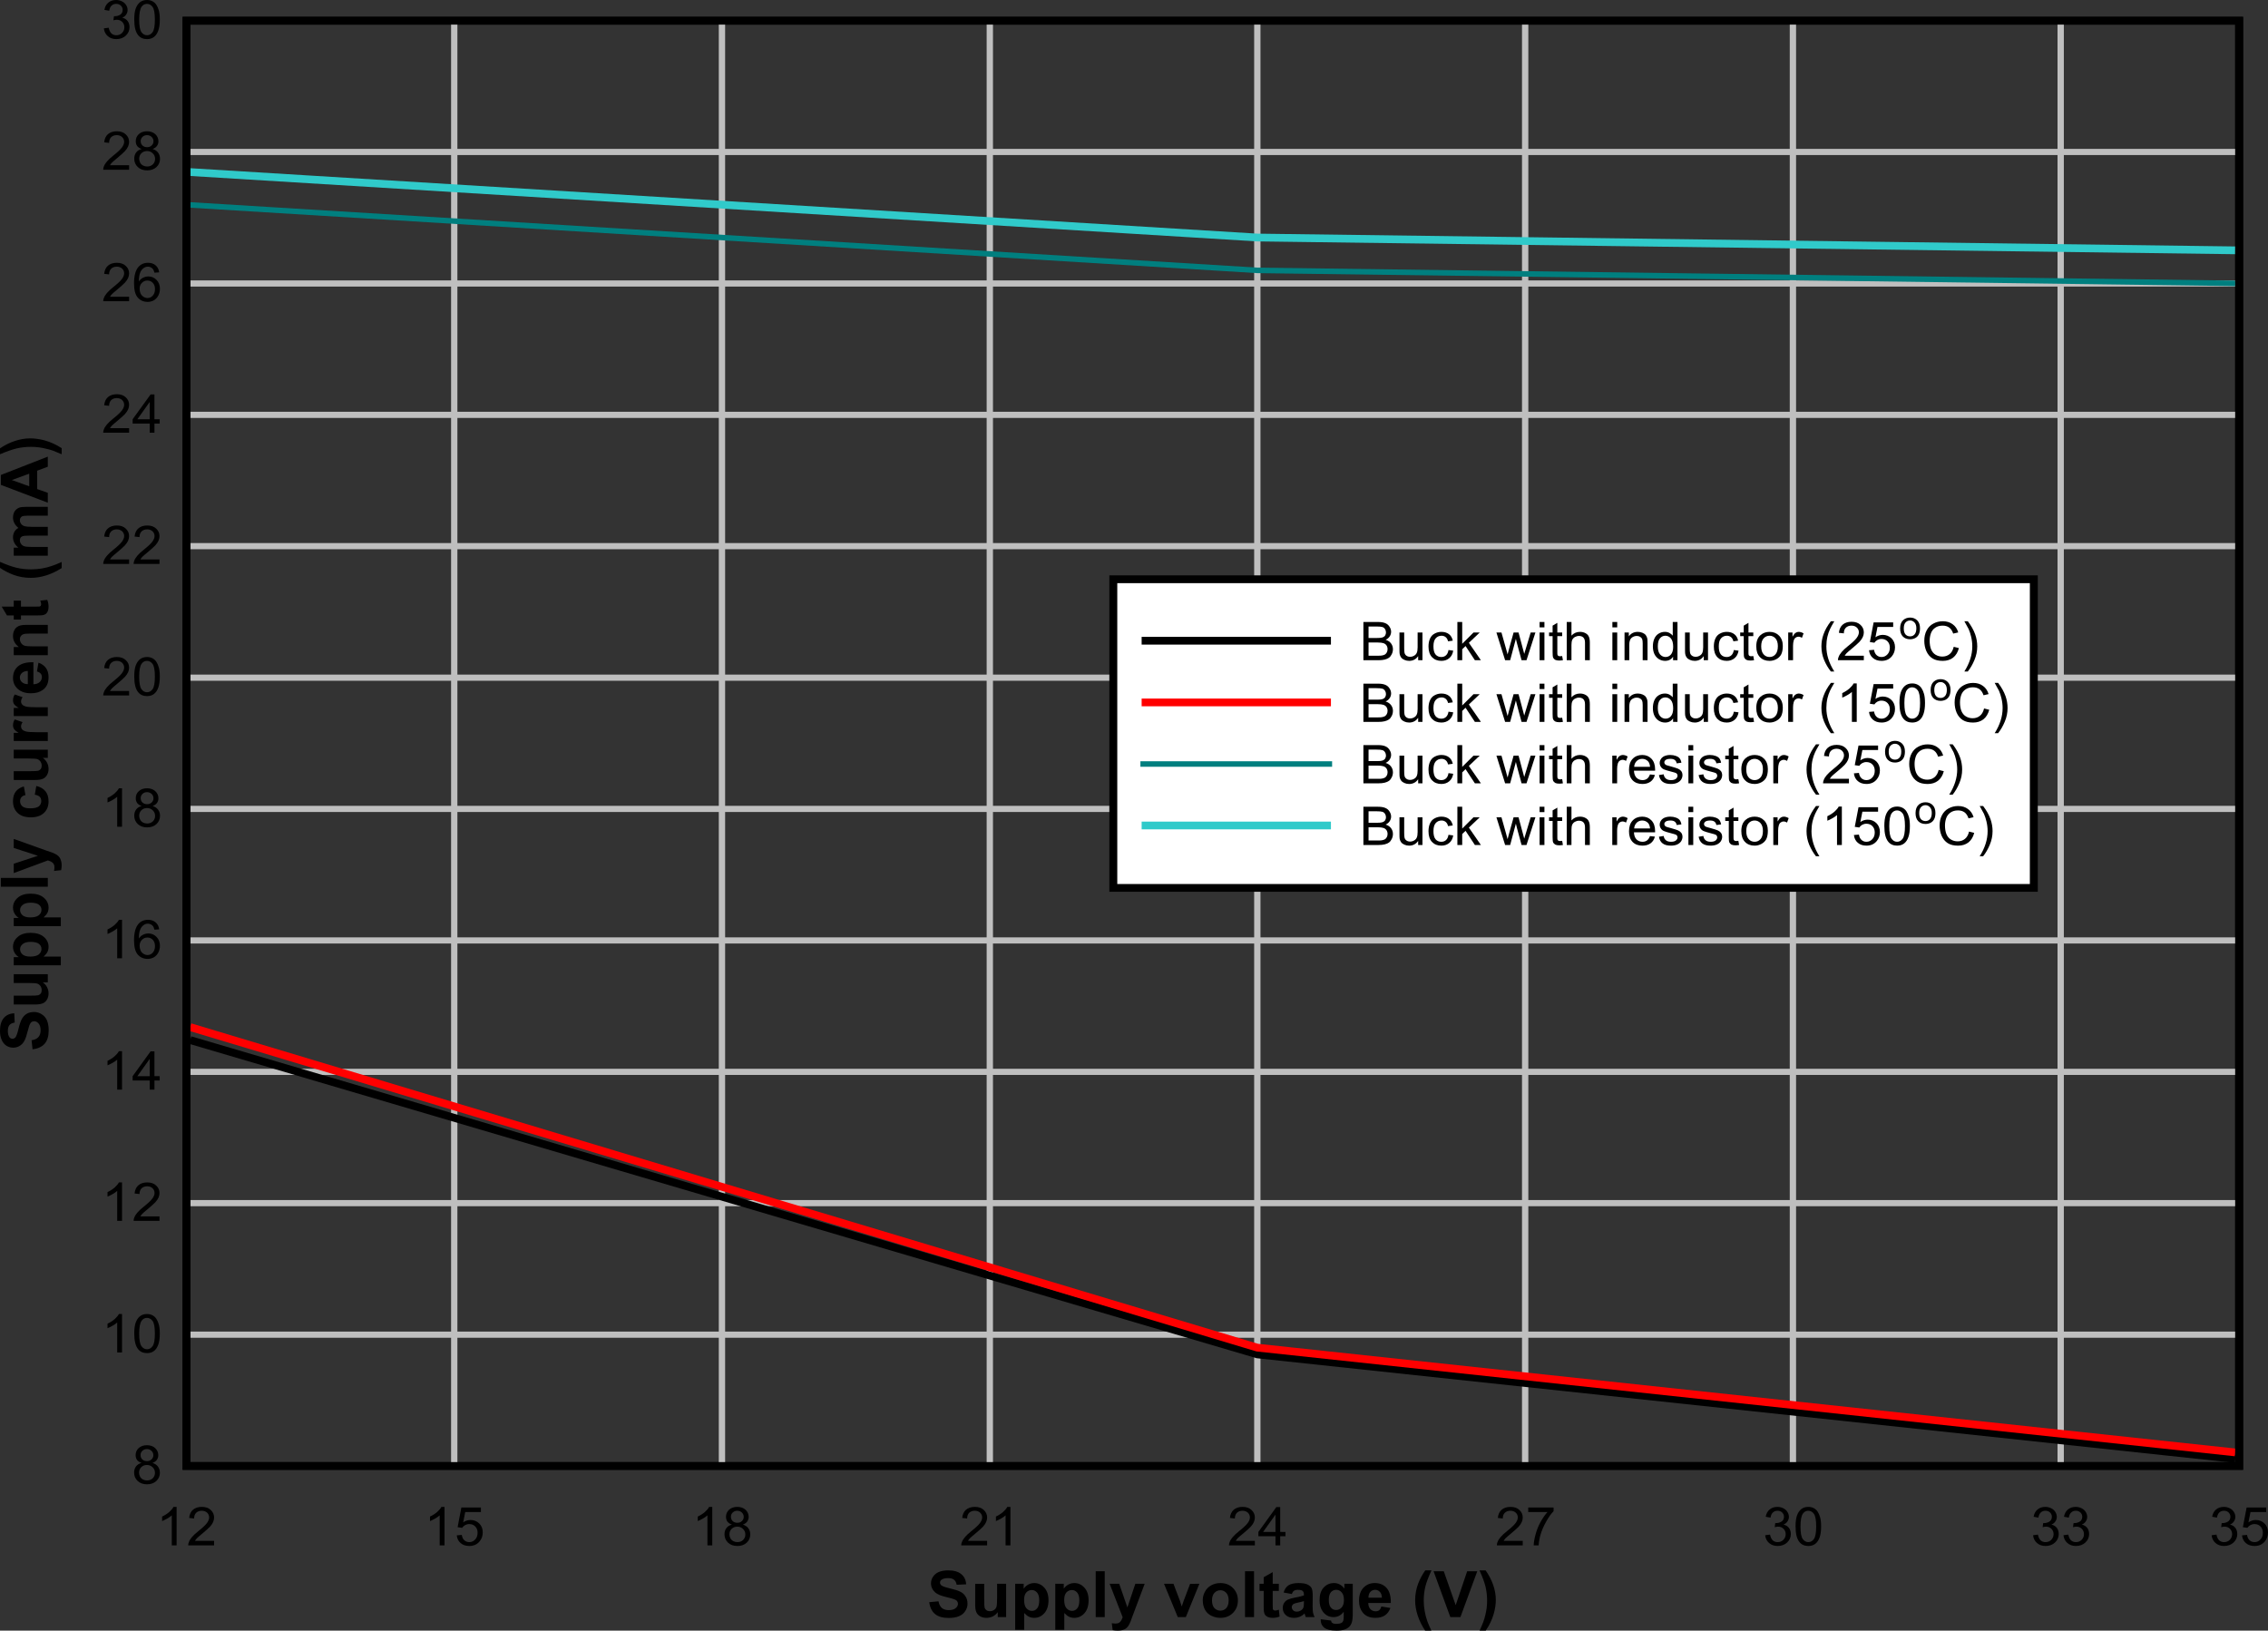 <?xml version="1.0" encoding="UTF-8" standalone="no"?>
<svg
   xmlns:dc="http://purl.org/dc/elements/1.1/"
   xmlns:cc="http://creativecommons.org/ns#"
   xmlns:rdf="http://www.w3.org/1999/02/22-rdf-syntax-ns#"
   xmlns:svg="http://www.w3.org/2000/svg"
   xmlns="http://www.w3.org/2000/svg"
   xmlns:xlink="http://www.w3.org/1999/xlink"
   xmlns:sodipodi="http://sodipodi.sourceforge.net/DTD/sodipodi-0.dtd"
   xmlns:inkscape="http://www.inkscape.org/namespaces/inkscape"
   sodipodi:docname="D003_SLLSFU1.pdf"
   id="svg733"
   version="1.2"
   viewBox="0 0 329.856 237.179"
   height="237.179pt"
   width="329.856pt">
  <rect x="0" y="0" width="329.856" height="237.179" fill="#333333" stroke="none"/>
  <sodipodi:namedview
     id="namedview735"
     inkscape:window-height="480"
     inkscape:window-width="640"
     inkscape:pageshadow="2"
     inkscape:pageopacity="0"
     guidetolerance="10"
     gridtolerance="10"
     objecttolerance="10"
     borderopacity="1"
     bordercolor="#666666"
     pagecolor="#ffffff" />
  <defs
     id="defs190">
    <g
       id="g188">
      <symbol
         id="glyph0-0"
         overflow="visible">
        <path
           inkscape:connector-curvature="0"
           id="path2"
           d="M 1.188,0 V -5.828 H 5.969 V 0 Z M 1.344,-0.141 H 5.812 V -5.688 H 1.344 Z m 0,0"
           style="stroke:none" />
      </symbol>
      <symbol
         id="glyph0-1"
         overflow="visible">
        <path
           inkscape:connector-curvature="0"
           id="path5"
           d="m 0.344,-2.172 1.344,-0.125 c 0.082,0.438 0.242,0.762 0.484,0.969 0.246,0.211 0.582,0.312 1,0.312 0.445,0 0.781,-0.094 1,-0.281 0.227,-0.184 0.344,-0.398 0.344,-0.641 0,-0.152 -0.051,-0.289 -0.141,-0.406 C 4.281,-2.457 4.117,-2.551 3.891,-2.625 3.723,-2.684 3.352,-2.785 2.781,-2.922 2.039,-3.098 1.52,-3.316 1.219,-3.578 c -0.418,-0.371 -0.625,-0.82 -0.625,-1.344 0,-0.34 0.098,-0.66 0.297,-0.953 0.195,-0.301 0.477,-0.531 0.844,-0.688 0.371,-0.152 0.828,-0.234 1.359,-0.234 0.852,0 1.492,0.191 1.922,0.562 0.434,0.367 0.664,0.855 0.688,1.469 l -1.375,0.062 C 4.266,-5.043 4.133,-5.289 3.938,-5.438 3.75,-5.59 3.461,-5.672 3.078,-5.672 c -0.406,0 -0.727,0.082 -0.953,0.234 -0.148,0.105 -0.219,0.246 -0.219,0.422 0,0.156 0.066,0.293 0.203,0.406 0.176,0.137 0.598,0.285 1.266,0.438 0.676,0.156 1.176,0.32 1.5,0.484 0.32,0.168 0.57,0.398 0.75,0.688 0.184,0.281 0.281,0.637 0.281,1.062 0,0.375 -0.113,0.73 -0.328,1.062 -0.219,0.336 -0.527,0.586 -0.922,0.75 -0.398,0.164 -0.895,0.25 -1.484,0.25 -0.867,0 -1.535,-0.191 -2,-0.578 -0.461,-0.395 -0.738,-0.969 -0.828,-1.719 z m 0,0"
           style="stroke:none" />
      </symbol>
      <symbol
         id="glyph0-2"
         overflow="visible">
        <path
           inkscape:connector-curvature="0"
           id="path8"
           d="m 3.938,0 v -0.719 c -0.18,0.25 -0.414,0.457 -0.703,0.609 -0.293,0.145 -0.605,0.219 -0.938,0.219 -0.336,0 -0.633,-0.07 -0.891,-0.203 C 1.145,-0.238 0.949,-0.441 0.828,-0.703 0.711,-0.961 0.656,-1.32 0.656,-1.781 v -3.062 h 1.312 v 2.234 c 0,0.68 0.02,1.098 0.062,1.25 0.051,0.148 0.141,0.27 0.266,0.359 0.133,0.094 0.297,0.141 0.484,0.141 0.227,0 0.43,-0.055 0.609,-0.172 C 3.566,-1.152 3.688,-1.305 3.75,-1.484 c 0.059,-0.184 0.094,-0.625 0.094,-1.312 V -4.844 h 1.312 V 0 Z m 0,0"
           style="stroke:none" />
      </symbol>
      <symbol
         id="glyph0-3"
         overflow="visible">
        <path
           inkscape:connector-curvature="0"
           id="path11"
           d="M 0.641,-4.844 H 1.875 V -4.125 c 0.152,-0.238 0.367,-0.438 0.641,-0.594 0.27,-0.152 0.566,-0.234 0.891,-0.234 0.582,0 1.07,0.227 1.469,0.672 0.402,0.438 0.609,1.051 0.609,1.828 0,0.812 -0.207,1.445 -0.609,1.891 -0.406,0.449 -0.898,0.672 -1.469,0.672 -0.273,0 -0.523,-0.055 -0.75,-0.156 C 2.438,-0.148 2.199,-0.332 1.953,-0.594 v 2.438 h -1.312 z M 1.938,-2.5 c 0,0.543 0.109,0.945 0.328,1.203 0.227,0.262 0.5,0.391 0.812,0.391 0.301,0 0.551,-0.117 0.75,-0.359 0.207,-0.238 0.312,-0.629 0.312,-1.172 0,-0.508 -0.105,-0.883 -0.312,-1.125 C 3.617,-3.809 3.363,-3.938 3.062,-3.938 2.738,-3.938 2.465,-3.816 2.25,-3.578 2.039,-3.336 1.938,-2.977 1.938,-2.5 Z m 0,0"
           style="stroke:none" />
      </symbol>
      <symbol
         id="glyph0-4"
         overflow="visible">
        <path
           inkscape:connector-curvature="0"
           id="path14"
           d="M 0.688,0 V -6.672 H 2 V 0 Z m 0,0"
           style="stroke:none" />
      </symbol>
      <symbol
         id="glyph0-5"
         overflow="visible">
        <path
           inkscape:connector-curvature="0"
           id="path17"
           d="m 0.062,-4.844 h 1.391 l 1.188,3.438 1.156,-3.438 H 5.156 l -1.75,4.656 -0.312,0.844 C 2.977,0.934 2.867,1.148 2.766,1.297 2.66,1.449 2.539,1.578 2.406,1.672 2.27,1.762 2.102,1.836 1.906,1.891 1.707,1.941 1.48,1.969 1.234,1.969 0.984,1.969 0.738,1.941 0.5,1.891 l -0.125,-1 C 0.582,0.918 0.77,0.938 0.938,0.938 c 0.301,0 0.523,-0.09 0.672,-0.266 0.145,-0.168 0.258,-0.387 0.344,-0.656 z m 0,0"
           style="stroke:none" />
      </symbol>
      <symbol
         id="glyph0-6"
         overflow="visible">
        <path
           inkscape:connector-curvature="0"
           id="path20"
           d=""
           style="stroke:none" />
      </symbol>
      <symbol
         id="glyph0-7"
         overflow="visible">
        <path
           inkscape:connector-curvature="0"
           id="path23"
           d="m 2.047,0 -2,-4.844 h 1.375 L 2.359,-2.375 2.625,-1.547 C 2.695,-1.754 2.742,-1.891 2.766,-1.953 2.805,-2.086 2.852,-2.227 2.906,-2.375 l 0.938,-2.469 H 5.188 L 3.219,0 Z m 0,0"
           style="stroke:none" />
      </symbol>
      <symbol
         id="glyph0-8"
         overflow="visible">
        <path
           inkscape:connector-curvature="0"
           id="path26"
           d="m 0.375,-2.484 c 0,-0.426 0.109,-0.836 0.328,-1.234 0.215,-0.395 0.52,-0.695 0.906,-0.906 0.395,-0.215 0.836,-0.328 1.328,-0.328 0.746,0 1.359,0.242 1.828,0.719 0.477,0.48 0.719,1.082 0.719,1.797 0,0.742 -0.242,1.352 -0.719,1.828 C 4.285,-0.129 3.676,0.109 2.938,0.109 2.488,0.109 2.055,0.008 1.641,-0.188 1.234,-0.383 0.918,-0.676 0.703,-1.062 0.484,-1.457 0.375,-1.93 0.375,-2.484 Z m 1.344,0.062 c 0,0.48 0.113,0.852 0.344,1.109 0.238,0.25 0.531,0.375 0.875,0.375 0.34,0 0.629,-0.125 0.859,-0.375 0.227,-0.258 0.344,-0.629 0.344,-1.109 0,-0.477 -0.117,-0.844 -0.344,-1.094 C 3.566,-3.773 3.277,-3.906 2.938,-3.906 c -0.344,0 -0.637,0.133 -0.875,0.391 -0.23,0.25 -0.344,0.617 -0.344,1.094 z m 0,0"
           style="stroke:none" />
      </symbol>
      <symbol
         id="glyph0-9"
         overflow="visible">
        <path
           inkscape:connector-curvature="0"
           id="path29"
           d="M 2.953,-4.844 V -3.812 H 2.062 v 1.938 c 0,0.398 0.004,0.633 0.016,0.703 0.02,0.062 0.062,0.117 0.125,0.156 0.059,0.043 0.133,0.062 0.219,0.062 0.121,0 0.301,-0.039 0.531,-0.125 l 0.109,1 C 2.758,0.043 2.414,0.109 2.031,0.109 1.789,0.109 1.574,0.07 1.391,0 1.203,-0.082 1.059,-0.18 0.969,-0.297 0.883,-0.418 0.82,-0.594 0.781,-0.812 0.758,-0.957 0.75,-1.254 0.75,-1.703 V -3.812 H 0.141 V -4.844 H 0.75 v -0.953 l 1.312,-0.75 v 1.703 z m 0,0"
           style="stroke:none" />
      </symbol>
      <symbol
         id="glyph0-10"
         overflow="visible">
        <path
           inkscape:connector-curvature="0"
           id="path32"
           d="M 1.672,-3.359 0.469,-3.578 c 0.133,-0.457 0.363,-0.801 0.688,-1.031 0.332,-0.227 0.82,-0.344 1.469,-0.344 0.582,0 1.016,0.07 1.297,0.203 0.289,0.137 0.492,0.309 0.609,0.516 0.113,0.211 0.172,0.598 0.172,1.156 L 4.688,-1.594 c 0,0.43 0.02,0.746 0.062,0.953 C 4.789,-0.441 4.867,-0.227 4.984,0 H 3.688 C 3.656,-0.082 3.613,-0.207 3.562,-0.375 3.539,-0.445 3.523,-0.5 3.516,-0.531 c -0.219,0.219 -0.461,0.383 -0.719,0.484 -0.25,0.102 -0.523,0.156 -0.812,0.156 -0.512,0 -0.914,-0.133 -1.203,-0.406 -0.293,-0.27 -0.438,-0.613 -0.438,-1.031 0,-0.27 0.062,-0.508 0.188,-0.719 0.133,-0.215 0.32,-0.383 0.562,-0.5 0.246,-0.113 0.598,-0.211 1.047,-0.297 0.613,-0.113 1.039,-0.219 1.281,-0.312 v -0.125 c 0,-0.246 -0.066,-0.426 -0.188,-0.531 -0.125,-0.102 -0.363,-0.156 -0.703,-0.156 -0.242,0 -0.43,0.051 -0.562,0.141 -0.125,0.086 -0.227,0.242 -0.297,0.469 z m 1.75,1.031 C 3.254,-2.266 2.988,-2.195 2.625,-2.125 c -0.367,0.074 -0.605,0.148 -0.719,0.219 -0.168,0.125 -0.25,0.277 -0.25,0.453 0,0.18 0.066,0.336 0.203,0.469 0.133,0.125 0.305,0.188 0.516,0.188 0.238,0 0.461,-0.07 0.672,-0.219 0.164,-0.113 0.27,-0.254 0.312,-0.422 0.039,-0.113 0.062,-0.32 0.062,-0.625 z m 0,0"
           style="stroke:none" />
      </symbol>
      <symbol
         id="glyph0-11"
         overflow="visible">
        <path
           inkscape:connector-curvature="0"
           id="path35"
           d="m 0.562,0.312 1.5,0.188 c 0.02,0.164 0.078,0.281 0.172,0.344 0.121,0.09 0.316,0.141 0.578,0.141 0.34,0 0.602,-0.055 0.781,-0.156 0.113,-0.062 0.195,-0.168 0.25,-0.312 0.039,-0.117 0.062,-0.316 0.062,-0.594 V -0.781 C 3.52,-0.258 3.023,0 2.422,0 1.766,0 1.238,-0.273 0.844,-0.828 c -0.305,-0.426 -0.453,-0.969 -0.453,-1.625 0,-0.801 0.195,-1.414 0.594,-1.844 0.402,-0.434 0.906,-0.656 1.5,-0.656 0.602,0 1.109,0.27 1.516,0.797 v -0.688 H 5.219 V -0.5 c 0,0.57 -0.051,1 -0.141,1.281 -0.094,0.277 -0.23,0.5 -0.406,0.656 C 4.492,1.602 4.258,1.734 3.969,1.828 3.676,1.918 3.309,1.969 2.875,1.969 2.031,1.969 1.43,1.824 1.078,1.547 0.734,1.266 0.562,0.902 0.562,0.469 c 0,-0.043 0,-0.098 0,-0.156 z m 1.172,-2.828 c 0,0.512 0.098,0.887 0.297,1.125 0.207,0.242 0.461,0.359 0.766,0.359 0.309,0 0.578,-0.117 0.797,-0.359 0.227,-0.246 0.344,-0.613 0.344,-1.094 0,-0.496 -0.113,-0.867 -0.328,-1.109 -0.211,-0.246 -0.477,-0.375 -0.797,-0.375 -0.312,0 -0.574,0.121 -0.781,0.359 -0.199,0.242 -0.297,0.605 -0.297,1.094 z m 0,0"
           style="stroke:none" />
      </symbol>
      <symbol
         id="glyph0-12"
         overflow="visible">
        <path
           inkscape:connector-curvature="0"
           id="path38"
           d="m 3.547,-1.547 1.312,0.219 C 4.691,-0.859 4.426,-0.496 4.062,-0.25 3.695,-0.008 3.242,0.109 2.703,0.109 c -0.867,0 -1.504,-0.273 -1.906,-0.828 -0.336,-0.434 -0.5,-0.988 -0.5,-1.656 0,-0.801 0.211,-1.43 0.641,-1.891 0.434,-0.457 0.984,-0.688 1.641,-0.688 0.727,0 1.305,0.242 1.734,0.719 0.426,0.48 0.629,1.211 0.609,2.188 h -3.281 c 0.008,0.375 0.113,0.676 0.312,0.891 0.207,0.211 0.461,0.312 0.766,0.312 0.207,0 0.379,-0.051 0.516,-0.156 0.133,-0.113 0.238,-0.297 0.312,-0.547 z M 3.625,-2.828 C 3.613,-3.199 3.512,-3.484 3.328,-3.672 3.141,-3.867 2.914,-3.969 2.656,-3.969 c -0.293,0 -0.535,0.105 -0.719,0.312 -0.18,0.199 -0.266,0.477 -0.266,0.828 z m 0,0"
           style="stroke:none" />
      </symbol>
      <symbol
         id="glyph0-13"
         overflow="visible">
        <path
           inkscape:connector-curvature="0"
           id="path41"
           d="M 2.859,1.969 H 1.953 C 1.484,1.258 1.121,0.527 0.875,-0.219 0.625,-0.977 0.5,-1.711 0.5,-2.422 0.5,-3.293 0.648,-4.125 0.953,-4.906 1.223,-5.59 1.562,-6.223 1.969,-6.797 H 2.875 C 2.445,-5.867 2.148,-5.082 1.984,-4.438 1.828,-3.789 1.75,-3.105 1.75,-2.391 c 0,0.5 0.047,1.012 0.141,1.531 C 1.98,-0.336 2.113,0.156 2.281,0.625 2.395,0.934 2.586,1.383 2.859,1.969 Z m 0,0"
           style="stroke:none" />
      </symbol>
      <symbol
         id="glyph0-14"
         overflow="visible">
        <path
           inkscape:connector-curvature="0"
           id="path44"
           d="M 2.438,0 0,-6.672 h 1.484 l 1.734,4.938 1.672,-4.938 h 1.469 L 3.906,0 Z m 0,0"
           style="stroke:none" />
      </symbol>
      <symbol
         id="glyph0-15"
         overflow="visible">
        <path
           inkscape:connector-curvature="0"
           id="path47"
           d="m 0.328,1.969 c 0.246,-0.543 0.426,-0.961 0.531,-1.25 0.113,-0.293 0.211,-0.629 0.297,-1 0.09,-0.371 0.16,-0.727 0.203,-1.062 0.039,-0.34 0.062,-0.691 0.062,-1.047 0,-0.715 -0.082,-1.398 -0.234,-2.047 -0.156,-0.645 -0.449,-1.43 -0.875,-2.359 h 0.891 c 0.465,0.656 0.832,1.355 1.094,2.094 0.258,0.73 0.391,1.473 0.391,2.219 0,0.637 -0.105,1.316 -0.312,2.031 C 2.145,0.367 1.758,1.176 1.219,1.969 Z m 0,0"
           style="stroke:none" />
      </symbol>
      <symbol
         id="glyph1-0"
         overflow="visible">
        <path
           inkscape:connector-curvature="0"
           id="path50"
           d="m 0,-1.172 h -5.969 v -4.656 H 0 Z M -0.156,-1.312 v -4.375 H -5.812 v 4.375 z m 0,0"
           style="stroke:none" />
      </symbol>
      <symbol
         id="glyph1-1"
         overflow="visible">
        <path
           inkscape:connector-curvature="0"
           id="path53"
           d="m -2.219,-0.344 -0.141,-1.312 c 0.461,-0.07 0.793,-0.227 1,-0.469 0.211,-0.238 0.312,-0.566 0.312,-0.984 0,-0.426 -0.094,-0.75 -0.281,-0.969 -0.184,-0.227 -0.406,-0.344 -0.656,-0.344 -0.164,0 -0.301,0.051 -0.406,0.141 -0.113,0.094 -0.211,0.258 -0.297,0.484 -0.059,0.156 -0.164,0.52 -0.312,1.078 -0.176,0.73 -0.398,1.242 -0.672,1.531 -0.371,0.406 -0.832,0.609 -1.375,0.609 -0.34,0 -0.664,-0.094 -0.969,-0.281 -0.301,-0.195 -0.531,-0.477 -0.688,-0.844 -0.164,-0.363 -0.25,-0.801 -0.25,-1.312 0,-0.832 0.191,-1.461 0.562,-1.891 0.375,-0.426 0.883,-0.648 1.516,-0.672 l 0.062,1.344 c -0.352,0.062 -0.609,0.191 -0.766,0.375 C -5.73,-3.672 -5.812,-3.383 -5.812,-3 c 0,0.398 0.086,0.707 0.25,0.922 0.105,0.137 0.246,0.203 0.422,0.203 0.168,0 0.309,-0.062 0.422,-0.188 0.148,-0.176 0.301,-0.594 0.453,-1.25 0.156,-0.652 0.324,-1.141 0.5,-1.453 0.168,-0.309 0.398,-0.555 0.688,-0.734 0.293,-0.176 0.66,-0.266 1.094,-0.266 0.387,0 0.754,0.113 1.094,0.328 0.344,0.211 0.602,0.508 0.766,0.891 0.164,0.387 0.25,0.871 0.25,1.453 0,0.844 -0.195,1.496 -0.594,1.953 -0.402,0.449 -0.988,0.715 -1.75,0.797 z m 0,0"
           style="stroke:none" />
      </symbol>
      <symbol
         id="glyph1-2"
         overflow="visible">
        <path
           inkscape:connector-curvature="0"
           id="path56"
           d="m 0,-3.859 h -0.734 c 0.262,0.18 0.473,0.414 0.625,0.703 0.145,0.281 0.219,0.586 0.219,0.906 0,0.324 -0.074,0.617 -0.219,0.875 -0.145,0.262 -0.348,0.449 -0.609,0.562 -0.27,0.117 -0.633,0.172 -1.094,0.172 h -3.141 v -1.281 h 2.281 c 0.699,0 1.129,-0.02 1.281,-0.062 0.156,-0.051 0.285,-0.141 0.375,-0.266 0.086,-0.121 0.125,-0.281 0.125,-0.469 0,-0.215 -0.055,-0.414 -0.172,-0.594 -0.121,-0.176 -0.273,-0.297 -0.453,-0.359 -0.184,-0.059 -0.633,-0.094 -1.344,-0.094 h -2.094 v -1.281 H 0 Z m 0,0"
           style="stroke:none" />
      </symbol>
      <symbol
         id="glyph1-3"
         overflow="visible">
        <path
           inkscape:connector-curvature="0"
           id="path59"
           d="m -4.953,-0.641 v -1.188 h 0.734 c -0.246,-0.152 -0.453,-0.363 -0.609,-0.625 -0.152,-0.258 -0.234,-0.551 -0.234,-0.875 0,-0.559 0.23,-1.039 0.688,-1.438 0.449,-0.395 1.074,-0.594 1.875,-0.594 0.824,0 1.465,0.199 1.922,0.594 0.461,0.398 0.688,0.879 0.688,1.438 0,0.273 -0.055,0.52 -0.156,0.734 -0.113,0.219 -0.301,0.449 -0.562,0.688 h 2.5 v 1.266 z M -2.562,-1.906 c 0.562,0 0.98,-0.102 1.25,-0.312 0.262,-0.215 0.391,-0.484 0.391,-0.797 0,-0.289 -0.117,-0.535 -0.359,-0.734 C -1.527,-3.945 -1.938,-4.047 -2.5,-4.047 c -0.508,0 -0.891,0.105 -1.141,0.312 -0.258,0.199 -0.391,0.449 -0.391,0.75 0,0.312 0.129,0.574 0.375,0.781 0.25,0.199 0.617,0.297 1.094,0.297 z m 0,0"
           style="stroke:none" />
      </symbol>
      <symbol
         id="glyph1-4"
         overflow="visible">
        <path
           inkscape:connector-curvature="0"
           id="path62"
           d="m 0,-0.672 h -6.828 v -1.281 H 0 Z m 0,0"
           style="stroke:none" />
      </symbol>
      <symbol
         id="glyph1-5"
         overflow="visible">
        <path
           inkscape:connector-curvature="0"
           id="path65"
           d="M -4.953,-0.062 V -1.422 L -1.438,-2.578 -4.953,-3.719 v -1.312 l 4.766,1.703 0.859,0.297 c 0.289,0.117 0.508,0.227 0.656,0.328 0.152,0.105 0.281,0.227 0.375,0.359 0.09,0.125 0.164,0.289 0.219,0.484 0.059,0.188 0.094,0.402 0.094,0.641 0,0.25 -0.027,0.496 -0.078,0.734 L 0.906,-0.375 c 0.039,-0.195 0.062,-0.379 0.062,-0.547 0,-0.289 -0.098,-0.508 -0.281,-0.656 C 0.508,-1.723 0.285,-1.832 0.016,-1.906 Z m 0,0"
           style="stroke:none" />
      </symbol>
      <symbol
         id="glyph1-6"
         overflow="visible">
        <path
           inkscape:connector-curvature="0"
           id="path68"
           d=""
           style="stroke:none" />
      </symbol>
      <symbol
         id="glyph1-7"
         overflow="visible">
        <path
           inkscape:connector-curvature="0"
           id="path71"
           d="M -3.484,-4.891 -3.25,-3.625 c -0.258,0.043 -0.453,0.145 -0.578,0.297 -0.133,0.148 -0.203,0.34 -0.203,0.578 0,0.324 0.117,0.582 0.344,0.766 0.219,0.188 0.598,0.281 1.125,0.281 0.586,0 1.004,-0.094 1.25,-0.281 0.242,-0.195 0.359,-0.457 0.359,-0.781 0,-0.246 -0.066,-0.445 -0.203,-0.594 C -1.301,-3.512 -1.547,-3.625 -1.891,-3.688 l 0.219,-1.266 c 0.586,0.137 1.027,0.395 1.328,0.766 0.305,0.367 0.453,0.863 0.453,1.484 0,0.699 -0.227,1.262 -0.688,1.688 -0.457,0.418 -1.086,0.625 -1.891,0.625 -0.82,0 -1.457,-0.207 -1.906,-0.625 -0.457,-0.426 -0.688,-1 -0.688,-1.719 0,-0.582 0.133,-1.047 0.391,-1.391 0.262,-0.352 0.66,-0.609 1.188,-0.766 z m 0,0"
           style="stroke:none" />
      </symbol>
      <symbol
         id="glyph1-8"
         overflow="visible">
        <path
           inkscape:connector-curvature="0"
           id="path74"
           d="m 0,-1.891 v 1.281 h -4.953 v -1.188 H -4.25 C -4.582,-2.004 -4.801,-2.188 -4.906,-2.344 -5.008,-2.508 -5.062,-2.695 -5.062,-2.906 c 0,-0.289 0.086,-0.57 0.25,-0.844 l 1.141,0.391 c -0.145,0.219 -0.219,0.426 -0.219,0.609 0,0.18 0.055,0.332 0.156,0.453 0.105,0.125 0.289,0.227 0.547,0.297 0.262,0.074 0.816,0.109 1.656,0.109 z m 0,0"
           style="stroke:none" />
      </symbol>
      <symbol
         id="glyph1-9"
         overflow="visible">
        <path
           inkscape:connector-curvature="0"
           id="path77"
           d="M -1.578,-3.469 -1.359,-4.75 c 0.48,0.168 0.848,0.43 1.094,0.781 0.25,0.355 0.375,0.801 0.375,1.328 0,0.844 -0.281,1.465 -0.844,1.859 -0.445,0.324 -1.016,0.484 -1.703,0.484 -0.82,0 -1.461,-0.207 -1.922,-0.625 -0.465,-0.414 -0.703,-0.945 -0.703,-1.594 0,-0.715 0.246,-1.285 0.734,-1.703 0.48,-0.414 1.227,-0.613 2.234,-0.594 v 3.203 c 0.387,-0.008 0.691,-0.113 0.906,-0.312 0.219,-0.195 0.328,-0.441 0.328,-0.734 0,-0.195 -0.055,-0.363 -0.172,-0.5 -0.113,-0.133 -0.297,-0.238 -0.547,-0.312 z M -2.906,-3.547 c -0.371,0.012 -0.66,0.113 -0.859,0.297 -0.195,0.18 -0.297,0.398 -0.297,0.656 0,0.281 0.105,0.512 0.312,0.688 0.211,0.188 0.492,0.281 0.844,0.281 z m 0,0"
           style="stroke:none" />
      </symbol>
      <symbol
         id="glyph1-10"
         overflow="visible">
        <path
           inkscape:connector-curvature="0"
           id="path80"
           d="m 0,-5.062 v 1.266 h -2.531 c -0.527,0 -0.875,0.035 -1.031,0.094 -0.152,0.055 -0.273,0.145 -0.359,0.266 C -4.012,-3.312 -4.062,-3.164 -4.062,-3 c 0,0.219 0.066,0.418 0.188,0.594 0.125,0.18 0.293,0.305 0.5,0.375 0.199,0.062 0.574,0.094 1.125,0.094 H 0 v 1.281 h -4.953 v -1.188 H -4.219 C -4.777,-2.27 -5.062,-2.801 -5.062,-3.438 c 0,-0.277 0.055,-0.535 0.156,-0.766 0.105,-0.238 0.242,-0.414 0.406,-0.531 0.156,-0.121 0.34,-0.207 0.547,-0.25 0.199,-0.051 0.492,-0.078 0.875,-0.078 z m 0,0"
           style="stroke:none" />
      </symbol>
      <symbol
         id="glyph1-11"
         overflow="visible">
        <path
           inkscape:connector-curvature="0"
           id="path83"
           d="m -4.953,-2.891 h 1.047 v 0.875 h 2 c 0.398,0 0.633,-0.004 0.703,-0.016 0.062,-0.02 0.121,-0.055 0.172,-0.109 0.043,-0.059 0.062,-0.141 0.062,-0.234 0,-0.113 -0.039,-0.285 -0.125,-0.516 L -0.078,-3 c 0.121,0.305 0.188,0.645 0.188,1.016 0,0.23 -0.039,0.441 -0.109,0.625 -0.082,0.188 -0.188,0.332 -0.312,0.422 -0.121,0.086 -0.297,0.145 -0.516,0.172 -0.145,0.023 -0.453,0.031 -0.922,0.031 h -2.156 v 0.594 h -1.047 v -0.594 H -5.938 l -0.766,-1.281 h 1.75 z m 0,0"
           style="stroke:none" />
      </symbol>
      <symbol
         id="glyph1-12"
         overflow="visible">
        <path
           inkscape:connector-curvature="0"
           id="path86"
           d="m 2.016,-2.797 v 0.891 c -0.719,0.461 -1.465,0.816 -2.234,1.062 -0.777,0.242 -1.531,0.359 -2.25,0.359 -0.902,0 -1.758,-0.148 -2.562,-0.453 -0.684,-0.258 -1.328,-0.594 -1.922,-1 v -0.875 c 0.949,0.418 1.754,0.707 2.406,0.859 0.656,0.156 1.355,0.234 2.094,0.234 0.512,0 1.039,-0.039 1.578,-0.125 0.531,-0.09 1.035,-0.223 1.516,-0.391 0.32,-0.102 0.781,-0.289 1.375,-0.562 z m 0,0"
           style="stroke:none" />
      </symbol>
      <symbol
         id="glyph1-13"
         overflow="visible">
        <path
           inkscape:connector-curvature="0"
           id="path89"
           d="M -4.953,-0.578 V -1.75 h 0.672 c -0.52,-0.426 -0.781,-0.93 -0.781,-1.516 0,-0.301 0.07,-0.566 0.203,-0.797 0.125,-0.227 0.32,-0.414 0.578,-0.562 -0.258,-0.215 -0.453,-0.445 -0.578,-0.688 -0.133,-0.246 -0.203,-0.516 -0.203,-0.797 0,-0.352 0.074,-0.648 0.219,-0.891 0.148,-0.246 0.367,-0.438 0.656,-0.562 0.211,-0.082 0.551,-0.125 1.016,-0.125 H 0 v 1.281 h -2.828 c -0.488,0 -0.805,0.043 -0.953,0.125 -0.184,0.125 -0.281,0.309 -0.281,0.547 0,0.18 0.059,0.352 0.172,0.516 0.117,0.156 0.285,0.273 0.5,0.344 0.211,0.062 0.551,0.094 1.016,0.094 H 0 V -3.5 h -2.719 c -0.477,0 -0.785,0.027 -0.922,0.078 -0.145,0.043 -0.25,0.113 -0.312,0.203 -0.07,0.094 -0.109,0.227 -0.109,0.391 0,0.199 0.059,0.379 0.172,0.531 0.105,0.156 0.262,0.273 0.469,0.344 0.199,0.062 0.539,0.094 1.016,0.094 H 0 v 1.281 z m 0,0"
           style="stroke:none" />
      </symbol>
      <symbol
         id="glyph1-14"
         overflow="visible">
        <path
           inkscape:connector-curvature="0"
           id="path92"
           d="m 0,-6.703 v 1.469 l -1.547,0.578 v 2.672 L 0,-1.438 V 0 l -6.828,-2.594 v -1.438 z m -2.703,2.484 -2.531,0.922 2.531,0.906 z m 0,0"
           style="stroke:none" />
      </symbol>
      <symbol
         id="glyph1-15"
         overflow="visible">
        <path
           inkscape:connector-curvature="0"
           id="path95"
           d="M 2.016,-0.312 C 1.453,-0.559 1.023,-0.738 0.734,-0.844 0.441,-0.945 0.102,-1.039 -0.281,-1.125 c -0.383,-0.09 -0.75,-0.16 -1.094,-0.203 -0.352,-0.039 -0.711,-0.062 -1.078,-0.062 -0.738,0 -1.438,0.082 -2.094,0.234 C -5.199,-1 -6.004,-0.715 -6.953,-0.312 v -0.859 c 0.668,-0.457 1.379,-0.812 2.125,-1.062 0.75,-0.258 1.512,-0.391 2.281,-0.391 0.648,0 1.348,0.102 2.094,0.297 0.832,0.23 1.656,0.605 2.469,1.125 z m 0,0"
           style="stroke:none" />
      </symbol>
      <symbol
         id="glyph2-0"
         overflow="visible">
        <path
           inkscape:connector-curvature="0"
           id="path98"
           d="M 1,0 V -4.859 H 4.969 V 0 Z M 1.125,-0.125 H 4.844 V -4.734 H 1.125 Z m 0,0"
           style="stroke:none" />
      </symbol>
      <symbol
         id="glyph2-1"
         overflow="visible">
        <path
           inkscape:connector-curvature="0"
           id="path101"
           d="M 2.969,0 H 2.266 v -4.359 c -0.168,0.156 -0.395,0.316 -0.672,0.469 -0.273,0.156 -0.52,0.277 -0.734,0.359 V -4.188 c 0.395,-0.184 0.738,-0.406 1.031,-0.656 0.289,-0.258 0.5,-0.508 0.625,-0.75 H 2.969 Z m 0,0"
           style="stroke:none" />
      </symbol>
      <symbol
         id="glyph2-2"
         overflow="visible">
        <path
           inkscape:connector-curvature="0"
           id="path104"
           d="M 4,-0.656 V 0 H 0.234 c 0,-0.164 0.031,-0.32 0.094,-0.469 0.09,-0.246 0.242,-0.492 0.453,-0.734 0.207,-0.246 0.516,-0.535 0.922,-0.859 0.613,-0.488 1.031,-0.879 1.25,-1.172 0.215,-0.289 0.328,-0.566 0.328,-0.828 0,-0.27 -0.102,-0.5 -0.297,-0.688 -0.199,-0.184 -0.461,-0.281 -0.781,-0.281 -0.336,0 -0.605,0.102 -0.812,0.297 C 1.191,-4.535 1.094,-4.258 1.094,-3.906 L 0.375,-3.984 c 0.051,-0.52 0.234,-0.914 0.547,-1.188 0.32,-0.277 0.754,-0.422 1.297,-0.422 0.551,0 0.984,0.152 1.297,0.453 C 3.836,-4.848 4,-4.48 4,-4.047 c 0,0.219 -0.051,0.441 -0.141,0.656 -0.094,0.219 -0.254,0.449 -0.469,0.688 -0.219,0.23 -0.582,0.555 -1.078,0.969 -0.418,0.344 -0.691,0.582 -0.812,0.703 -0.117,0.125 -0.211,0.254 -0.281,0.375 z m 0,0"
           style="stroke:none" />
      </symbol>
      <symbol
         id="glyph2-3"
         overflow="visible">
        <path
           inkscape:connector-curvature="0"
           id="path107"
           d="m 0.328,-1.453 0.734,-0.062 c 0.051,0.344 0.176,0.605 0.375,0.781 0.195,0.18 0.438,0.266 0.719,0.266 0.332,0 0.613,-0.125 0.844,-0.375 0.238,-0.246 0.359,-0.578 0.359,-0.984 0,-0.383 -0.117,-0.691 -0.344,-0.922 -0.219,-0.227 -0.512,-0.344 -0.875,-0.344 -0.219,0 -0.426,0.055 -0.609,0.156 -0.18,0.105 -0.32,0.238 -0.422,0.391 L 0.453,-2.641 1,-5.5 h 2.844 v 0.656 H 1.562 l -0.297,1.5 c 0.332,-0.227 0.688,-0.344 1.062,-0.344 0.496,0 0.922,0.168 1.266,0.5 0.34,0.336 0.516,0.77 0.516,1.297 0,0.512 -0.152,0.949 -0.453,1.312 -0.367,0.449 -0.867,0.672 -1.5,0.672 -0.523,0 -0.945,-0.141 -1.266,-0.422 -0.324,-0.277 -0.512,-0.656 -0.562,-1.125 z m 0,0"
           style="stroke:none" />
      </symbol>
      <symbol
         id="glyph2-4"
         overflow="visible">
        <path
           inkscape:connector-curvature="0"
           id="path110"
           d="M 1.406,-3.016 C 1.113,-3.117 0.895,-3.266 0.75,-3.453 0.613,-3.648 0.547,-3.883 0.547,-4.156 c 0,-0.402 0.145,-0.742 0.438,-1.016 C 1.285,-5.449 1.688,-5.594 2.188,-5.594 c 0.496,0 0.898,0.145 1.203,0.422 0.301,0.281 0.453,0.629 0.453,1.031 0,0.262 -0.074,0.492 -0.219,0.688 -0.137,0.188 -0.348,0.336 -0.625,0.438 0.352,0.105 0.617,0.285 0.797,0.531 0.184,0.25 0.281,0.551 0.281,0.891 0,0.48 -0.176,0.883 -0.516,1.203 C 3.219,-0.066 2.762,0.094 2.203,0.094 1.641,0.094 1.184,-0.066 0.844,-0.391 0.5,-0.711 0.328,-1.117 0.328,-1.609 c 0,-0.363 0.094,-0.664 0.281,-0.906 0.184,-0.246 0.453,-0.414 0.797,-0.5 z m -0.141,-1.156 c 0,0.262 0.082,0.477 0.25,0.641 0.176,0.168 0.406,0.25 0.688,0.25 0.27,0 0.488,-0.082 0.656,-0.25 C 3.035,-3.695 3.125,-3.898 3.125,-4.141 c 0,-0.246 -0.09,-0.457 -0.266,-0.625 C 2.68,-4.941 2.457,-5.031 2.188,-5.031 c -0.262,0 -0.48,0.086 -0.656,0.25 -0.18,0.168 -0.266,0.371 -0.266,0.609 z m -0.219,2.562 c 0,0.199 0.047,0.395 0.141,0.578 0.09,0.18 0.234,0.32 0.422,0.422 0.184,0.094 0.383,0.141 0.594,0.141 0.332,0 0.609,-0.102 0.828,-0.312 0.215,-0.207 0.328,-0.473 0.328,-0.797 0,-0.332 -0.117,-0.602 -0.344,-0.812 C 2.797,-2.605 2.52,-2.719 2.188,-2.719 c -0.336,0 -0.613,0.113 -0.828,0.328 -0.211,0.211 -0.312,0.473 -0.312,0.781 z m 0,0"
           style="stroke:none" />
      </symbol>
      <symbol
         id="glyph2-5"
         overflow="visible">
        <path
           inkscape:connector-curvature="0"
           id="path113"
           d="M 2.578,0 V -1.328 H 0.094 v -0.625 L 2.703,-5.562 h 0.562 v 3.609 H 4.031 v 0.625 H 3.266 V 0 Z m 0,-1.953 V -4.469 L 0.781,-1.953 Z m 0,0"
           style="stroke:none" />
      </symbol>
      <symbol
         id="glyph2-6"
         overflow="visible">
        <path
           inkscape:connector-curvature="0"
           id="path116"
           d="M 0.375,-4.844 V -5.5 h 3.688 v 0.531 c -0.367,0.375 -0.727,0.883 -1.078,1.516 -0.355,0.625 -0.633,1.27 -0.828,1.922 C 2.02,-1.062 1.93,-0.551 1.891,0 H 1.172 C 1.18,-0.434 1.27,-0.961 1.438,-1.578 1.602,-2.199 1.844,-2.801 2.156,-3.375 2.477,-3.957 2.816,-4.445 3.172,-4.844 Z m 0,0"
           style="stroke:none" />
      </symbol>
      <symbol
         id="glyph2-7"
         overflow="visible">
        <path
           inkscape:connector-curvature="0"
           id="path119"
           d="M 0.328,-1.469 1.031,-1.562 c 0.082,0.387 0.219,0.668 0.406,0.844 0.195,0.168 0.43,0.25 0.703,0.25 0.332,0 0.609,-0.109 0.828,-0.328 C 3.195,-1.023 3.312,-1.301 3.312,-1.625 3.312,-1.934 3.207,-2.195 3,-2.406 2.789,-2.613 2.523,-2.719 2.203,-2.719 c -0.137,0 -0.301,0.027 -0.484,0.078 l 0.078,-0.594 c 0.039,0 0.078,0 0.109,0 0.289,0 0.555,-0.07 0.797,-0.219 C 2.941,-3.605 3.062,-3.844 3.062,-4.156 c 0,-0.246 -0.09,-0.457 -0.266,-0.625 -0.168,-0.164 -0.395,-0.25 -0.672,-0.25 -0.273,0 -0.496,0.086 -0.672,0.25 -0.18,0.168 -0.293,0.418 -0.344,0.75 l -0.703,-0.125 c 0.082,-0.457 0.273,-0.812 0.578,-1.062 0.301,-0.246 0.676,-0.375 1.125,-0.375 0.309,0 0.598,0.07 0.859,0.203 0.258,0.125 0.457,0.305 0.594,0.531 0.145,0.219 0.219,0.461 0.219,0.719 0,0.242 -0.07,0.461 -0.203,0.656 -0.125,0.199 -0.32,0.355 -0.578,0.469 0.332,0.074 0.594,0.23 0.781,0.469 0.184,0.242 0.281,0.543 0.281,0.906 0,0.48 -0.184,0.895 -0.547,1.234 -0.367,0.336 -0.824,0.5 -1.375,0.5 -0.5,0 -0.918,-0.145 -1.25,-0.438 -0.324,-0.289 -0.512,-0.664 -0.562,-1.125 z m 0,0"
           style="stroke:none" />
      </symbol>
      <symbol
         id="glyph2-8"
         overflow="visible">
        <path
           inkscape:connector-curvature="0"
           id="path122"
           d="m 0.328,-2.75 c 0,-0.652 0.066,-1.18 0.203,-1.578 0.145,-0.402 0.352,-0.719 0.625,-0.938 0.27,-0.215 0.613,-0.328 1.031,-0.328 0.301,0 0.566,0.066 0.797,0.188 0.227,0.117 0.414,0.289 0.562,0.516 0.152,0.23 0.273,0.508 0.359,0.828 0.09,0.324 0.141,0.762 0.141,1.312 0,0.656 -0.074,1.191 -0.219,1.594 C 3.691,-0.758 3.488,-0.449 3.219,-0.234 2.945,-0.016 2.602,0.094 2.188,0.094 c -0.555,0 -0.988,-0.191 -1.297,-0.578 -0.375,-0.457 -0.562,-1.211 -0.562,-2.266 z m 0.719,0 c 0,0.918 0.109,1.527 0.328,1.828 0.215,0.305 0.488,0.453 0.812,0.453 0.32,0 0.594,-0.148 0.812,-0.453 C 3.215,-1.223 3.328,-1.832 3.328,-2.75 3.328,-3.664 3.215,-4.273 3,-4.578 2.781,-4.879 2.504,-5.031 2.172,-5.031 c -0.312,0 -0.57,0.137 -0.766,0.406 -0.242,0.336 -0.359,0.961 -0.359,1.875 z m 0,0"
           style="stroke:none" />
      </symbol>
      <symbol
         id="glyph2-9"
         overflow="visible">
        <path
           inkscape:connector-curvature="0"
           id="path125"
           d="m 3.953,-4.203 -0.688,0.047 C 3.203,-4.426 3.113,-4.617 3,-4.734 2.812,-4.93 2.574,-5.031 2.297,-5.031 c -0.219,0 -0.414,0.066 -0.578,0.188 C 1.488,-4.688 1.309,-4.457 1.188,-4.156 1.062,-3.852 1,-3.426 1,-2.875 c 0.164,-0.246 0.367,-0.43 0.609,-0.547 0.246,-0.121 0.504,-0.188 0.766,-0.188 0.465,0 0.863,0.168 1.188,0.5 0.332,0.336 0.5,0.77 0.5,1.297 0,0.355 -0.082,0.684 -0.234,0.984 -0.156,0.293 -0.371,0.523 -0.641,0.688 C 2.914,0.012 2.613,0.094 2.281,0.094 c -0.586,0 -1.066,-0.207 -1.438,-0.625 -0.367,-0.414 -0.547,-1.109 -0.547,-2.078 0,-1.07 0.203,-1.852 0.609,-2.344 0.352,-0.426 0.832,-0.641 1.438,-0.641 0.445,0 0.812,0.129 1.094,0.375 0.289,0.242 0.461,0.582 0.516,1.016 z M 1.109,-1.812 c 0,0.242 0.047,0.473 0.141,0.688 0.102,0.211 0.25,0.371 0.438,0.484 0.184,0.117 0.379,0.172 0.578,0.172 0.289,0 0.539,-0.113 0.75,-0.344 0.215,-0.238 0.328,-0.555 0.328,-0.953 0,-0.383 -0.105,-0.688 -0.312,-0.906 -0.211,-0.227 -0.477,-0.344 -0.797,-0.344 -0.312,0 -0.582,0.117 -0.797,0.344 -0.219,0.219 -0.328,0.508 -0.328,0.859 z m 0,0"
           style="stroke:none" />
      </symbol>
      <symbol
         id="glyph2-10"
         overflow="visible">
        <path
           inkscape:connector-curvature="0"
           id="path128"
           d="M 0.578,0 V -5.562 H 2.719 c 0.434,0 0.785,0.059 1.047,0.172 0.258,0.105 0.461,0.277 0.609,0.516 0.152,0.23 0.234,0.477 0.234,0.734 0,0.242 -0.07,0.465 -0.203,0.672 -0.137,0.211 -0.336,0.379 -0.594,0.5 0.34,0.105 0.602,0.277 0.781,0.516 0.184,0.242 0.281,0.523 0.281,0.844 0,0.262 -0.059,0.508 -0.172,0.734 -0.105,0.219 -0.242,0.395 -0.406,0.516 -0.168,0.117 -0.379,0.207 -0.625,0.266 C 3.422,-0.031 3.113,0 2.75,0 Z m 0.75,-3.234 H 2.562 c 0.332,0 0.57,-0.02 0.719,-0.062 C 3.477,-3.348 3.625,-3.438 3.719,-3.562 c 0.09,-0.133 0.141,-0.301 0.141,-0.5 0,-0.176 -0.051,-0.332 -0.141,-0.469 C 3.633,-4.676 3.508,-4.773 3.344,-4.828 3.176,-4.879 2.883,-4.906 2.469,-4.906 H 1.328 Z m 0,2.578 H 2.75 c 0.246,0 0.422,-0.008 0.516,-0.031 0.176,-0.027 0.32,-0.078 0.438,-0.141 0.113,-0.07 0.207,-0.176 0.281,-0.312 C 4.055,-1.273 4.094,-1.43 4.094,-1.609 4.094,-1.816 4.039,-2 3.938,-2.156 3.832,-2.309 3.68,-2.422 3.484,-2.484 3.297,-2.543 3.02,-2.578 2.656,-2.578 H 1.328 Z m 0,0"
           style="stroke:none" />
      </symbol>
      <symbol
         id="glyph2-11"
         overflow="visible">
        <path
           inkscape:connector-curvature="0"
           id="path131"
           d="m 3.234,0 v -0.594 c -0.324,0.461 -0.762,0.688 -1.312,0.688 -0.25,0 -0.48,-0.051 -0.688,-0.141 -0.211,-0.09 -0.367,-0.207 -0.469,-0.344 -0.105,-0.133 -0.18,-0.301 -0.219,-0.5 -0.023,-0.133 -0.031,-0.348 -0.031,-0.641 v -2.5 h 0.688 v 2.234 c 0,0.355 0.016,0.598 0.047,0.719 0.039,0.18 0.133,0.32 0.281,0.422 C 1.676,-0.551 1.852,-0.5 2.062,-0.5 2.27,-0.5 2.461,-0.551 2.641,-0.656 2.824,-0.758 2.957,-0.898 3.031,-1.078 3.113,-1.262 3.156,-1.531 3.156,-1.875 V -4.031 H 3.859 V 0 Z m 0,0"
           style="stroke:none" />
      </symbol>
      <symbol
         id="glyph2-12"
         overflow="visible">
        <path
           inkscape:connector-curvature="0"
           id="path134"
           d="m 3.219,-1.484 0.688,0.094 C 3.832,-0.922 3.637,-0.555 3.328,-0.297 3.016,-0.035 2.633,0.094 2.188,0.094 1.625,0.094 1.168,-0.082 0.828,-0.438 0.484,-0.801 0.312,-1.32 0.312,-2 c 0,-0.434 0.07,-0.816 0.219,-1.141 0.145,-0.332 0.367,-0.578 0.672,-0.734 0.301,-0.164 0.629,-0.25 0.984,-0.25 0.445,0 0.812,0.113 1.094,0.328 0.289,0.219 0.477,0.539 0.562,0.953 L 3.156,-2.75 C 3.094,-3.02 2.977,-3.223 2.812,-3.359 2.645,-3.492 2.445,-3.562 2.219,-3.562 c -0.355,0 -0.645,0.129 -0.859,0.375 -0.219,0.242 -0.328,0.633 -0.328,1.172 0,0.543 0.102,0.941 0.312,1.188 0.215,0.242 0.492,0.359 0.828,0.359 0.277,0 0.508,-0.082 0.688,-0.25 0.184,-0.164 0.305,-0.422 0.359,-0.766 z m 0,0"
           style="stroke:none" />
      </symbol>
      <symbol
         id="glyph2-13"
         overflow="visible">
        <path
           inkscape:connector-curvature="0"
           id="path137"
           d="m 0.531,0 v -5.562 h 0.703 v 3.172 L 2.875,-4.031 h 0.906 l -1.578,1.5 1.75,2.531 h -0.875 L 1.719,-2.062 1.234,-1.594 V 0 Z m 0,0"
           style="stroke:none" />
      </symbol>
      <symbol
         id="glyph2-14"
         overflow="visible">
        <path
           inkscape:connector-curvature="0"
           id="path140"
           d=""
           style="stroke:none" />
      </symbol>
      <symbol
         id="glyph2-15"
         overflow="visible">
        <path
           inkscape:connector-curvature="0"
           id="path143"
           d="M 1.281,0 0.016,-4.031 H 0.75 l 0.656,2.328 0.234,0.859 c 0.008,-0.039 0.082,-0.316 0.219,-0.828 l 0.656,-2.359 h 0.719 l 0.625,2.344 L 4.062,-0.922 4.297,-1.703 5,-4.031 H 5.688 L 4.391,0 H 3.672 L 3.016,-2.422 2.844,-3.109 2.016,0 Z m 0,0"
           style="stroke:none" />
      </symbol>
      <symbol
         id="glyph2-16"
         overflow="visible">
        <path
           inkscape:connector-curvature="0"
           id="path146"
           d="M 0.531,-4.781 V -5.562 h 0.703 v 0.781 z M 0.531,0 V -4.031 H 1.234 V 0 Z m 0,0"
           style="stroke:none" />
      </symbol>
      <symbol
         id="glyph2-17"
         overflow="visible">
        <path
           inkscape:connector-curvature="0"
           id="path149"
           d="M 2.047,-0.609 2.156,0 C 1.957,0.027 1.777,0.047 1.625,0.047 1.375,0.047 1.176,0.008 1.031,-0.062 0.895,-0.145 0.793,-0.25 0.734,-0.375 0.68,-0.496 0.656,-0.77 0.656,-1.188 V -3.5 H 0.141 V -4.031 H 0.656 v -1 l 0.688,-0.406 v 1.406 H 2.047 V -3.5 H 1.344 v 2.359 c 0,0.199 0.008,0.324 0.031,0.375 0.027,0.055 0.07,0.102 0.125,0.141 0.059,0.031 0.145,0.047 0.25,0.047 0.07,0 0.172,-0.008 0.297,-0.031 z m 0,0"
           style="stroke:none" />
      </symbol>
      <symbol
         id="glyph2-18"
         overflow="visible">
        <path
           inkscape:connector-curvature="0"
           id="path152"
           d="m 0.531,0 v -5.562 h 0.688 v 1.984 C 1.551,-3.941 1.961,-4.125 2.453,-4.125 c 0.309,0 0.578,0.066 0.797,0.188 0.227,0.117 0.391,0.277 0.484,0.484 0.102,0.199 0.156,0.496 0.156,0.891 V 0 H 3.188 v -2.562 c 0,-0.332 -0.082,-0.578 -0.234,-0.734 C 2.805,-3.449 2.59,-3.531 2.312,-3.531 c -0.211,0 -0.41,0.055 -0.594,0.156 -0.18,0.105 -0.309,0.246 -0.391,0.422 -0.074,0.18 -0.109,0.43 -0.109,0.75 V 0 Z m 0,0"
           style="stroke:none" />
      </symbol>
      <symbol
         id="glyph2-19"
         overflow="visible">
        <path
           inkscape:connector-curvature="0"
           id="path155"
           d="m 0.531,0 v -4.031 h 0.625 v 0.562 C 1.457,-3.902 1.895,-4.125 2.469,-4.125 c 0.246,0 0.477,0.051 0.688,0.141 0.207,0.086 0.363,0.199 0.469,0.344 0.102,0.137 0.176,0.305 0.219,0.5 0.02,0.125 0.031,0.348 0.031,0.656 V 0 H 3.172 v -2.453 c 0,-0.277 -0.027,-0.488 -0.078,-0.625 C 3.039,-3.211 2.941,-3.32 2.797,-3.406 2.66,-3.488 2.496,-3.531 2.312,-3.531 2.02,-3.531 1.762,-3.434 1.547,-3.25 1.328,-3.07 1.219,-2.723 1.219,-2.203 V 0 Z m 0,0"
           style="stroke:none" />
      </symbol>
      <symbol
         id="glyph2-20"
         overflow="visible">
        <path
           inkscape:connector-curvature="0"
           id="path158"
           d="M 3.203,0 V -0.516 C 2.941,-0.109 2.555,0.094 2.047,0.094 1.711,0.094 1.402,0.004 1.125,-0.172 0.852,-0.348 0.637,-0.594 0.484,-0.906 0.336,-1.227 0.266,-1.598 0.266,-2.016 c 0,-0.402 0.066,-0.77 0.203,-1.094 0.145,-0.332 0.352,-0.582 0.625,-0.75 C 1.363,-4.035 1.672,-4.125 2.016,-4.125 c 0.246,0 0.469,0.055 0.656,0.156 0.195,0.105 0.359,0.238 0.484,0.391 V -5.562 h 0.688 V 0 Z m -2.219,-2.016 c 0,0.523 0.109,0.914 0.328,1.172 0.227,0.25 0.492,0.375 0.797,0.375 0.309,0 0.57,-0.117 0.781,-0.359 0.215,-0.246 0.328,-0.625 0.328,-1.125 0,-0.551 -0.113,-0.957 -0.328,-1.219 -0.219,-0.258 -0.492,-0.391 -0.812,-0.391 -0.312,0 -0.574,0.129 -0.781,0.375 -0.211,0.25 -0.312,0.645 -0.312,1.172 z m 0,0"
           style="stroke:none" />
      </symbol>
      <symbol
         id="glyph2-21"
         overflow="visible">
        <path
           inkscape:connector-curvature="0"
           id="path161"
           d="m 0.266,-2.016 c 0,-0.746 0.211,-1.301 0.641,-1.656 C 1.258,-3.973 1.691,-4.125 2.203,-4.125 c 0.559,0 1.02,0.184 1.375,0.547 0.363,0.367 0.547,0.867 0.547,1.5 0,0.523 -0.082,0.934 -0.234,1.234 -0.156,0.293 -0.395,0.523 -0.703,0.688 -0.305,0.164 -0.633,0.25 -0.984,0.25 -0.586,0 -1.055,-0.18 -1.406,-0.547 -0.355,-0.363 -0.531,-0.883 -0.531,-1.562 z m 0.719,0 c 0,0.512 0.113,0.898 0.344,1.156 0.227,0.262 0.52,0.391 0.875,0.391 0.34,0 0.629,-0.129 0.859,-0.391 0.227,-0.258 0.344,-0.656 0.344,-1.188 0,-0.488 -0.117,-0.863 -0.344,-1.125 C 2.832,-3.43 2.543,-3.562 2.203,-3.562 c -0.355,0 -0.648,0.133 -0.875,0.391 -0.23,0.25 -0.344,0.637 -0.344,1.156 z m 0,0"
           style="stroke:none" />
      </symbol>
      <symbol
         id="glyph2-22"
         overflow="visible">
        <path
           inkscape:connector-curvature="0"
           id="path164"
           d="m 0.516,0 v -4.031 h 0.625 v 0.609 C 1.305,-3.711 1.457,-3.898 1.594,-3.984 1.727,-4.074 1.875,-4.125 2.031,-4.125 c 0.238,0 0.477,0.074 0.719,0.219 L 2.516,-3.266 C 2.348,-3.367 2.176,-3.422 2,-3.422 c -0.148,0 -0.285,0.051 -0.406,0.141 -0.125,0.086 -0.215,0.211 -0.266,0.375 C 1.254,-2.664 1.219,-2.398 1.219,-2.109 V 0 Z m 0,0"
           style="stroke:none" />
      </symbol>
      <symbol
         id="glyph2-23"
         overflow="visible">
        <path
           inkscape:connector-curvature="0"
           id="path167"
           d="M 1.859,1.641 C 1.473,1.16 1.145,0.602 0.875,-0.031 0.613,-0.664 0.484,-1.328 0.484,-2.016 c 0,-0.602 0.098,-1.18 0.297,-1.734 0.227,-0.645 0.586,-1.285 1.078,-1.922 h 0.5 c -0.312,0.531 -0.523,0.914 -0.625,1.141 -0.156,0.344 -0.285,0.711 -0.375,1.094 -0.105,0.469 -0.156,0.945 -0.156,1.422 0,1.219 0.383,2.438 1.156,3.656 z m 0,0"
           style="stroke:none" />
      </symbol>
      <symbol
         id="glyph2-24"
         overflow="visible">
        <path
           inkscape:connector-curvature="0"
           id="path170"
           d="m 4.672,-1.953 0.75,0.188 c -0.156,0.605 -0.441,1.07 -0.844,1.391 -0.406,0.312 -0.91,0.469 -1.5,0.469 -0.617,0 -1.117,-0.117 -1.5,-0.359 -0.387,-0.246 -0.684,-0.602 -0.891,-1.062 -0.199,-0.465 -0.297,-0.969 -0.297,-1.5 0,-0.582 0.113,-1.086 0.344,-1.516 0.227,-0.434 0.551,-0.766 0.969,-0.984 0.414,-0.227 0.875,-0.344 1.375,-0.344 0.57,0 1.051,0.148 1.438,0.438 0.395,0.281 0.664,0.68 0.812,1.188 L 4.594,-3.875 C 4.457,-4.277 4.262,-4.57 4.016,-4.75 3.766,-4.934 3.445,-5.031 3.062,-5.031 c -0.438,0 -0.805,0.105 -1.094,0.312 -0.293,0.199 -0.504,0.477 -0.625,0.828 -0.117,0.344 -0.172,0.699 -0.172,1.062 0,0.469 0.066,0.883 0.203,1.234 0.145,0.355 0.363,0.621 0.656,0.797 0.301,0.18 0.629,0.266 0.984,0.266 0.414,0 0.77,-0.117 1.062,-0.359 0.289,-0.238 0.488,-0.594 0.594,-1.062 z m 0,0"
           style="stroke:none" />
      </symbol>
      <symbol
         id="glyph2-25"
         overflow="visible">
        <path
           inkscape:connector-curvature="0"
           id="path173"
           d="m 0.984,1.641 h -0.5 c 0.77,-1.219 1.156,-2.438 1.156,-3.656 0,-0.477 -0.059,-0.953 -0.172,-1.422 C 1.383,-3.809 1.262,-4.176 1.109,-4.531 1.004,-4.746 0.793,-5.129 0.484,-5.672 h 0.5 C 1.473,-5.035 1.832,-4.395 2.062,-3.75 c 0.195,0.555 0.297,1.133 0.297,1.734 0,0.688 -0.137,1.352 -0.406,1.984 -0.262,0.633 -0.586,1.191 -0.969,1.672 z m 0,0"
           style="stroke:none" />
      </symbol>
      <symbol
         id="glyph2-26"
         overflow="visible">
        <path
           inkscape:connector-curvature="0"
           id="path176"
           d="M 3.344,-1.297 4.062,-1.219 C 3.957,-0.801 3.746,-0.477 3.438,-0.25 3.125,-0.02 2.727,0.094 2.25,0.094 c -0.605,0 -1.086,-0.18 -1.438,-0.547 -0.344,-0.363 -0.516,-0.875 -0.516,-1.531 0,-0.676 0.176,-1.203 0.531,-1.578 0.352,-0.371 0.816,-0.562 1.391,-0.562 0.551,0 1,0.184 1.344,0.547 0.352,0.367 0.531,0.883 0.531,1.547 0,0.043 0,0.105 0,0.188 H 1.016 c 0.02,0.449 0.145,0.793 0.375,1.031 0.238,0.23 0.531,0.344 0.875,0.344 0.246,0 0.461,-0.062 0.641,-0.188 0.184,-0.133 0.332,-0.348 0.438,-0.641 z M 1.047,-2.406 h 2.312 C 3.328,-2.746 3.238,-3.004 3.094,-3.172 2.863,-3.43 2.57,-3.562 2.219,-3.562 c -0.312,0 -0.582,0.105 -0.797,0.312 -0.219,0.211 -0.348,0.492 -0.375,0.844 z m 0,0"
           style="stroke:none" />
      </symbol>
      <symbol
         id="glyph2-27"
         overflow="visible">
        <path
           inkscape:connector-curvature="0"
           id="path179"
           d="M 0.25,-1.203 0.938,-1.312 c 0.039,0.273 0.148,0.48 0.328,0.625 C 1.441,-0.539 1.688,-0.469 2,-0.469 c 0.32,0 0.562,-0.062 0.719,-0.188 0.152,-0.133 0.234,-0.285 0.234,-0.453 0,-0.152 -0.07,-0.281 -0.203,-0.375 -0.094,-0.051 -0.336,-0.125 -0.719,-0.219 C 1.52,-1.836 1.164,-1.945 0.969,-2.031 0.77,-2.121 0.617,-2.254 0.516,-2.422 0.41,-2.586 0.359,-2.77 0.359,-2.969 c 0,-0.176 0.039,-0.336 0.125,-0.484 C 0.566,-3.605 0.68,-3.738 0.828,-3.844 0.941,-3.926 1.094,-3.992 1.281,-4.047 1.465,-4.098 1.664,-4.125 1.875,-4.125 c 0.32,0 0.602,0.051 0.844,0.141 0.246,0.086 0.43,0.207 0.547,0.359 0.121,0.156 0.207,0.367 0.25,0.625 l -0.688,0.094 C 2.797,-3.113 2.707,-3.273 2.562,-3.391 2.414,-3.504 2.207,-3.562 1.938,-3.562 c -0.324,0 -0.559,0.055 -0.703,0.156 -0.137,0.105 -0.203,0.227 -0.203,0.359 0,0.094 0.031,0.18 0.094,0.25 C 1.176,-2.723 1.266,-2.664 1.391,-2.625 1.461,-2.594 1.664,-2.535 2,-2.453 2.496,-2.316 2.844,-2.207 3.031,-2.125 3.227,-2.039 3.383,-1.918 3.5,-1.766 c 0.113,0.156 0.172,0.352 0.172,0.578 0,0.23 -0.07,0.449 -0.203,0.656 C 3.332,-0.332 3.133,-0.176 2.875,-0.062 2.625,0.039 2.332,0.094 2,0.094 1.469,0.094 1.059,-0.016 0.781,-0.234 0.5,-0.449 0.32,-0.773 0.25,-1.203 Z m 0,0"
           style="stroke:none" />
      </symbol>
      <symbol
         id="glyph3-0"
         overflow="visible">
        <path
           inkscape:connector-curvature="0"
           id="path182"
           d="M 0.75,0 V -3.641 H 3.734 V 0 Z M 0.844,-0.094 H 3.641 V -3.547 H 0.844 Z m 0,0"
           style="stroke:none" />
      </symbol>
      <symbol
         id="glyph3-1"
         overflow="visible">
        <path
           inkscape:connector-curvature="0"
           id="path185"
           d="m 0.203,-1.516 c 0,-0.551 0.156,-0.961 0.469,-1.234 0.27,-0.227 0.598,-0.344 0.984,-0.344 0.414,0 0.758,0.137 1.031,0.406 0.27,0.273 0.406,0.652 0.406,1.141 0,0.387 -0.066,0.695 -0.188,0.922 C 2.789,-0.406 2.617,-0.23 2.391,-0.109 2.16,0.004 1.914,0.062 1.656,0.062 1.219,0.062 0.863,-0.07 0.594,-0.344 0.332,-0.613 0.203,-1.004 0.203,-1.516 Z m 0.531,0 c 0,0.387 0.082,0.68 0.25,0.875 0.176,0.188 0.398,0.281 0.672,0.281 0.258,0 0.473,-0.094 0.641,-0.281 C 2.473,-0.836 2.562,-1.133 2.562,-1.531 2.562,-1.902 2.473,-2.188 2.297,-2.375 2.117,-2.57 1.902,-2.672 1.656,-2.672 c -0.273,0 -0.496,0.102 -0.672,0.297 -0.168,0.188 -0.25,0.477 -0.25,0.859 z m 0,0"
           style="stroke:none" />
      </symbol>
    </g>
  </defs>
  <g
     transform="translate(-56.869,-64.374)"
     id="surface1">
    <g
       id="g204"
       style="fill:#000000;fill-opacity:1">
      <use
         height="100%"
         width="100%"
         id="use192"
         y="299.585"
         x="191.678"
         xlink:href="#glyph0-1" />
      <use
         height="100%"
         width="100%"
         id="use194"
         y="299.585"
         x="198.044"
         xlink:href="#glyph0-2" />
      <use
         height="100%"
         width="100%"
         id="use196"
         y="299.585"
         x="203.876"
         xlink:href="#glyph0-3" />
      <use
         height="100%"
         width="100%"
         id="use198"
         y="299.585"
         x="209.708"
         xlink:href="#glyph0-3" />
      <use
         height="100%"
         width="100%"
         id="use200"
         y="299.585"
         x="215.54"
         xlink:href="#glyph0-4" />
      <use
         height="100%"
         width="100%"
         id="use202"
         y="299.585"
         x="218.194"
         xlink:href="#glyph0-5" />
    </g>
    <g
       id="g230"
       style="fill:#000000;fill-opacity:1">
      <use
         height="100%"
         width="100%"
         id="use206"
         y="299.585"
         x="223.463"
         xlink:href="#glyph0-6" />
      <use
         height="100%"
         width="100%"
         id="use208"
         y="299.585"
         x="226.116"
         xlink:href="#glyph0-7" />
      <use
         height="100%"
         width="100%"
         id="use210"
         y="299.585"
         x="231.423"
         xlink:href="#glyph0-8" />
      <use
         height="100%"
         width="100%"
         id="use212"
         y="299.585"
         x="237.255"
         xlink:href="#glyph0-4" />
      <use
         height="100%"
         width="100%"
         id="use214"
         y="299.585"
         x="239.909"
         xlink:href="#glyph0-9" />
      <use
         height="100%"
         width="100%"
         id="use216"
         y="299.585"
         x="243.087"
         xlink:href="#glyph0-10" />
      <use
         height="100%"
         width="100%"
         id="use218"
         y="299.585"
         x="248.394"
         xlink:href="#glyph0-11" />
      <use
         height="100%"
         width="100%"
         id="use220"
         y="299.585"
         x="254.226"
         xlink:href="#glyph0-12" />
      <use
         height="100%"
         width="100%"
         id="use222"
         y="299.585"
         x="259.533"
         xlink:href="#glyph0-6" />
      <use
         height="100%"
         width="100%"
         id="use224"
         y="299.585"
         x="262.187"
         xlink:href="#glyph0-13" />
      <use
         height="100%"
         width="100%"
         id="use226"
         y="299.585"
         x="265.365"
         xlink:href="#glyph0-14" />
      <use
         height="100%"
         width="100%"
         id="use228"
         y="299.585"
         x="271.732"
         xlink:href="#glyph0-15" />
    </g>
    <g
       id="g262"
       style="fill:#000000;fill-opacity:1">
      <use
         height="100%"
         width="100%"
         id="use232"
         y="217.337"
         x="63.822"
         xlink:href="#glyph1-1" />
      <use
         height="100%"
         width="100%"
         id="use234"
         y="211.117"
         x="63.822"
         xlink:href="#glyph1-2" />
      <use
         height="100%"
         width="100%"
         id="use236"
         y="205.418"
         x="63.822"
         xlink:href="#glyph1-3" />
      <use
         height="100%"
         width="100%"
         id="use238"
         y="199.72"
         x="63.822"
         xlink:href="#glyph1-3" />
      <use
         height="100%"
         width="100%"
         id="use240"
         y="194.021"
         x="63.822"
         xlink:href="#glyph1-4" />
      <use
         height="100%"
         width="100%"
         id="use242"
         y="191.428"
         x="63.822"
         xlink:href="#glyph1-5" />
      <use
         height="100%"
         width="100%"
         id="use244"
         y="186.243"
         x="63.822"
         xlink:href="#glyph1-6" />
      <use
         height="100%"
         width="100%"
         id="use246"
         y="183.65"
         x="63.822"
         xlink:href="#glyph1-7" />
      <use
         height="100%"
         width="100%"
         id="use248"
         y="178.464"
         x="63.822"
         xlink:href="#glyph1-2" />
      <use
         height="100%"
         width="100%"
         id="use250"
         y="172.766"
         x="63.822"
         xlink:href="#glyph1-8" />
      <use
         height="100%"
         width="100%"
         id="use252"
         y="169.138"
         x="63.822"
         xlink:href="#glyph1-8" />
      <use
         height="100%"
         width="100%"
         id="use254"
         y="165.51"
         x="63.822"
         xlink:href="#glyph1-9" />
      <use
         height="100%"
         width="100%"
         id="use256"
         y="160.324"
         x="63.822"
         xlink:href="#glyph1-10" />
      <use
         height="100%"
         width="100%"
         id="use258"
         y="154.626"
         x="63.822"
         xlink:href="#glyph1-11" />
      <use
         height="100%"
         width="100%"
         id="use260"
         y="151.52"
         x="63.822"
         xlink:href="#glyph1-6" />
    </g>
    <g
       id="g266"
       style="fill:#000000;fill-opacity:1">
      <use
         height="100%"
         width="100%"
         id="use264"
         y="148.908"
         x="63.822"
         xlink:href="#glyph1-12" />
    </g>
    <g
       id="g274"
       style="fill:#000000;fill-opacity:1">
      <use
         height="100%"
         width="100%"
         id="use268"
         y="145.784"
         x="63.822"
         xlink:href="#glyph1-13" />
      <use
         height="100%"
         width="100%"
         id="use270"
         y="137.493"
         x="63.822"
         xlink:href="#glyph1-14" />
      <use
         height="100%"
         width="100%"
         id="use272"
         y="130.759"
         x="63.822"
         xlink:href="#glyph1-15" />
    </g>
    <path
       inkscape:connector-curvature="0"
       id="path276"
       transform="matrix(1.192,0,-1.05322e-8,-1.165,51.48,429.27)"
       d="M 27.282,130.19 H 277.723 V 310.629 H 27.282 Z m 0,0"
       style="fill:none;stroke:#000000;stroke-width:0.968;stroke-linecap:round;stroke-linejoin:miter;stroke-miterlimit:10;stroke-opacity:1" />
    <g
       id="g282"
       style="fill:#000000;fill-opacity:1">
      <use
         height="100%"
         width="100%"
         id="use278"
         y="289.147"
         x="79.586"
         xlink:href="#glyph2-1" />
      <use
         height="100%"
         width="100%"
         id="use280"
         y="289.147"
         x="84.007"
         xlink:href="#glyph2-2" />
    </g>
    <path
       inkscape:connector-curvature="0"
       id="path284"
       transform="matrix(1.192,0,-1.05322e-8,-1.165,51.48,429.27)"
       d="m 59.944,310.629 -10e-7,-180.469"
       style="fill:none;stroke:#bfbfbf;stroke-width:0.771;stroke-linecap:butt;stroke-linejoin:round;stroke-miterlimit:10;stroke-opacity:1" />
    <g
       id="g290"
       style="fill:#000000;fill-opacity:1">
      <use
         height="100%"
         width="100%"
         id="use286"
         y="289.147"
         x="118.549"
         xlink:href="#glyph2-1" />
      <use
         height="100%"
         width="100%"
         id="use288"
         y="289.147"
         x="122.97"
         xlink:href="#glyph2-3" />
    </g>
    <path
       inkscape:connector-curvature="0"
       id="path292"
       transform="matrix(1.192,0,-1.05322e-8,-1.165,51.48,429.27)"
       d="m 92.609,310.629 -2e-6,-180.469"
       style="fill:none;stroke:#bfbfbf;stroke-width:0.771;stroke-linecap:butt;stroke-linejoin:round;stroke-miterlimit:10;stroke-opacity:1" />
    <g
       id="g298"
       style="fill:#000000;fill-opacity:1">
      <use
         height="100%"
         width="100%"
         id="use294"
         y="289.147"
         x="157.491"
         xlink:href="#glyph2-1" />
      <use
         height="100%"
         width="100%"
         id="use296"
         y="289.147"
         x="161.911"
         xlink:href="#glyph2-4" />
    </g>
    <path
       inkscape:connector-curvature="0"
       id="path300"
       transform="matrix(1.192,0,-1.05322e-8,-1.165,51.48,429.27)"
       d="M 125.291,310.629 V 130.16"
       style="fill:none;stroke:#bfbfbf;stroke-width:0.771;stroke-linecap:butt;stroke-linejoin:round;stroke-miterlimit:10;stroke-opacity:1" />
    <g
       id="g306"
       style="fill:#000000;fill-opacity:1">
      <use
         height="100%"
         width="100%"
         id="use302"
         y="289.147"
         x="196.435"
         xlink:href="#glyph2-2" />
      <use
         height="100%"
         width="100%"
         id="use304"
         y="289.147"
         x="200.855"
         xlink:href="#glyph2-1" />
    </g>
    <path
       inkscape:connector-curvature="0"
       id="path308"
       transform="matrix(1.192,0,-1.05322e-8,-1.165,51.48,429.27)"
       d="M 157.93,310.629 V 130.16"
       style="fill:none;stroke:#bfbfbf;stroke-width:0.771;stroke-linecap:butt;stroke-linejoin:round;stroke-miterlimit:10;stroke-opacity:1" />
    <g
       id="g314"
       style="fill:#000000;fill-opacity:1">
      <use
         height="100%"
         width="100%"
         id="use310"
         y="289.147"
         x="235.374"
         xlink:href="#glyph2-2" />
      <use
         height="100%"
         width="100%"
         id="use312"
         y="289.147"
         x="239.795"
         xlink:href="#glyph2-5" />
    </g>
    <path
       inkscape:connector-curvature="0"
       id="path316"
       transform="matrix(1.192,0,-1.05322e-8,-1.165,51.48,429.27)"
       d="m 190.611,310.629 -1e-5,-180.469"
       style="fill:none;stroke:#bfbfbf;stroke-width:0.771;stroke-linecap:butt;stroke-linejoin:round;stroke-miterlimit:10;stroke-opacity:1" />
    <g
       id="g322"
       style="fill:#000000;fill-opacity:1">
      <use
         height="100%"
         width="100%"
         id="use318"
         y="289.147"
         x="274.337"
         xlink:href="#glyph2-2" />
      <use
         height="100%"
         width="100%"
         id="use320"
         y="289.147"
         x="278.758"
         xlink:href="#glyph2-6" />
    </g>
    <path
       inkscape:connector-curvature="0"
       id="path324"
       transform="matrix(1.192,0,-1.05322e-8,-1.165,51.48,429.27)"
       d="M 223.28,310.629 V 130.16"
       style="fill:none;stroke:#bfbfbf;stroke-width:0.771;stroke-linecap:butt;stroke-linejoin:round;stroke-miterlimit:10;stroke-opacity:1" />
    <g
       id="g330"
       style="fill:#000000;fill-opacity:1">
      <use
         height="100%"
         width="100%"
         id="use326"
         y="289.147"
         x="313.265"
         xlink:href="#glyph2-7" />
      <use
         height="100%"
         width="100%"
         id="use328"
         y="289.147"
         x="317.685"
         xlink:href="#glyph2-8" />
    </g>
    <path
       inkscape:connector-curvature="0"
       id="path332"
       transform="matrix(1.192,0,-1.05322e-8,-1.165,51.48,429.27)"
       d="M 255.951,310.629 V 130.16"
       style="fill:none;stroke:#bfbfbf;stroke-width:0.771;stroke-linecap:butt;stroke-linejoin:round;stroke-miterlimit:10;stroke-opacity:1" />
    <g
       id="g338"
       style="fill:#000000;fill-opacity:1">
      <use
         height="100%"
         width="100%"
         id="use334"
         y="289.147"
         x="352.228"
         xlink:href="#glyph2-7" />
      <use
         height="100%"
         width="100%"
         id="use336"
         y="289.147"
         x="356.648"
         xlink:href="#glyph2-7" />
    </g>
    <g
       id="g344"
       style="fill:#000000;fill-opacity:1">
      <use
         height="100%"
         width="100%"
         id="use340"
         y="289.147"
         x="378.195"
         xlink:href="#glyph2-7" />
      <use
         height="100%"
         width="100%"
         id="use342"
         y="289.147"
         x="382.616"
         xlink:href="#glyph2-3" />
    </g>
    <g
       id="g348"
       style="fill:#000000;fill-opacity:1">
      <use
         height="100%"
         width="100%"
         id="use346"
         y="280.176"
         x="76.047"
         xlink:href="#glyph2-4" />
    </g>
    <path
       inkscape:connector-curvature="0"
       id="path350"
       transform="matrix(1.192,0,-1.05322e-8,-1.165,51.48,429.27)"
       d="M 27.282,146.58 H 277.739"
       style="fill:none;stroke:#bfbfbf;stroke-width:0.771;stroke-linecap:butt;stroke-linejoin:round;stroke-miterlimit:10;stroke-opacity:1" />
    <g
       id="g356"
       style="fill:#000000;fill-opacity:1">
      <use
         height="100%"
         width="100%"
         id="use352"
         y="261.094"
         x="71.646"
         xlink:href="#glyph2-1" />
      <use
         height="100%"
         width="100%"
         id="use354"
         y="261.094"
         x="76.066"
         xlink:href="#glyph2-8" />
    </g>
    <path
       inkscape:connector-curvature="0"
       id="path358"
       transform="matrix(1.192,0,-1.05322e-8,-1.165,51.48,429.27)"
       d="M 27.282,163 H 277.739"
       style="fill:none;stroke:#bfbfbf;stroke-width:0.771;stroke-linecap:butt;stroke-linejoin:round;stroke-miterlimit:10;stroke-opacity:1" />
    <g
       id="g364"
       style="fill:#000000;fill-opacity:1">
      <use
         height="100%"
         width="100%"
         id="use360"
         y="241.953"
         x="71.646"
         xlink:href="#glyph2-1" />
      <use
         height="100%"
         width="100%"
         id="use362"
         y="241.953"
         x="76.066"
         xlink:href="#glyph2-2" />
    </g>
    <path
       inkscape:connector-curvature="0"
       id="path366"
       transform="matrix(1.192,0,-1.05322e-8,-1.165,51.48,429.27)"
       d="M 27.282,179.39 H 277.739"
       style="fill:none;stroke:#bfbfbf;stroke-width:0.771;stroke-linecap:butt;stroke-linejoin:round;stroke-miterlimit:10;stroke-opacity:1" />
    <g
       id="g372"
       style="fill:#000000;fill-opacity:1">
      <use
         height="100%"
         width="100%"
         id="use368"
         y="222.859"
         x="71.646"
         xlink:href="#glyph2-1" />
      <use
         height="100%"
         width="100%"
         id="use370"
         y="222.859"
         x="76.066"
         xlink:href="#glyph2-5" />
    </g>
    <path
       inkscape:connector-curvature="0"
       id="path374"
       transform="matrix(1.192,0,-1.05322e-8,-1.165,51.48,429.27)"
       d="M 27.282,195.8 H 277.739"
       style="fill:none;stroke:#bfbfbf;stroke-width:0.771;stroke-linecap:butt;stroke-linejoin:round;stroke-miterlimit:10;stroke-opacity:1" />
    <g
       id="g380"
       style="fill:#000000;fill-opacity:1">
      <use
         height="100%"
         width="100%"
         id="use376"
         y="203.754"
         x="71.646"
         xlink:href="#glyph2-1" />
      <use
         height="100%"
         width="100%"
         id="use378"
         y="203.754"
         x="76.066"
         xlink:href="#glyph2-9" />
    </g>
    <path
       inkscape:connector-curvature="0"
       id="path382"
       transform="matrix(1.192,0,-1.05322e-8,-1.165,51.48,429.27)"
       d="M 27.282,212.22 H 277.739"
       style="fill:none;stroke:#bfbfbf;stroke-width:0.771;stroke-linecap:butt;stroke-linejoin:round;stroke-miterlimit:10;stroke-opacity:1" />
    <g
       id="g388"
       style="fill:#000000;fill-opacity:1">
      <use
         height="100%"
         width="100%"
         id="use384"
         y="184.625"
         x="71.646"
         xlink:href="#glyph2-1" />
      <use
         height="100%"
         width="100%"
         id="use386"
         y="184.625"
         x="76.066"
         xlink:href="#glyph2-4" />
    </g>
    <path
       inkscape:connector-curvature="0"
       id="path390"
       transform="matrix(1.192,0,-1.05322e-8,-1.165,51.48,429.27)"
       d="M 27.282,228.609 H 277.739"
       style="fill:none;stroke:#bfbfbf;stroke-width:0.771;stroke-linecap:butt;stroke-linejoin:round;stroke-miterlimit:10;stroke-opacity:1" />
    <g
       id="g396"
       style="fill:#000000;fill-opacity:1">
      <use
         height="100%"
         width="100%"
         id="use392"
         y="165.531"
         x="71.646"
         xlink:href="#glyph2-2" />
      <use
         height="100%"
         width="100%"
         id="use394"
         y="165.531"
         x="76.066"
         xlink:href="#glyph2-8" />
    </g>
    <path
       inkscape:connector-curvature="0"
       id="path398"
       transform="matrix(1.192,0,-1.05322e-8,-1.165,51.48,429.27)"
       d="M 27.282,245.029 H 277.739"
       style="fill:none;stroke:#bfbfbf;stroke-width:0.771;stroke-linecap:butt;stroke-linejoin:round;stroke-miterlimit:10;stroke-opacity:1" />
    <g
       id="g404"
       style="fill:#000000;fill-opacity:1">
      <use
         height="100%"
         width="100%"
         id="use400"
         y="146.402"
         x="71.646"
         xlink:href="#glyph2-2" />
      <use
         height="100%"
         width="100%"
         id="use402"
         y="146.402"
         x="76.066"
         xlink:href="#glyph2-2" />
    </g>
    <path
       inkscape:connector-curvature="0"
       id="path406"
       transform="matrix(1.192,0,-1.05322e-8,-1.165,51.48,429.27)"
       d="M 27.282,261.419 H 277.739"
       style="fill:none;stroke:#bfbfbf;stroke-width:0.771;stroke-linecap:butt;stroke-linejoin:round;stroke-miterlimit:10;stroke-opacity:1" />
    <g
       id="g412"
       style="fill:#000000;fill-opacity:1">
      <use
         height="100%"
         width="100%"
         id="use408"
         y="127.308"
         x="71.646"
         xlink:href="#glyph2-2" />
      <use
         height="100%"
         width="100%"
         id="use410"
         y="127.308"
         x="76.066"
         xlink:href="#glyph2-5" />
    </g>
    <path
       inkscape:connector-curvature="0"
       id="path414"
       transform="matrix(1.192,0,-1.05322e-8,-1.165,51.48,429.27)"
       d="M 27.282,277.819 H 277.739"
       style="fill:none;stroke:#bfbfbf;stroke-width:0.771;stroke-linecap:butt;stroke-linejoin:round;stroke-miterlimit:10;stroke-opacity:1" />
    <g
       id="g420"
       style="fill:#000000;fill-opacity:1">
      <use
         height="100%"
         width="100%"
         id="use416"
         y="108.191"
         x="71.646"
         xlink:href="#glyph2-2" />
      <use
         height="100%"
         width="100%"
         id="use418"
         y="108.191"
         x="76.066"
         xlink:href="#glyph2-9" />
    </g>
    <path
       inkscape:connector-curvature="0"
       id="path422"
       transform="matrix(1.192,0,-1.05322e-8,-1.165,51.48,429.27)"
       d="M 27.282,294.239 H 277.739"
       style="fill:none;stroke:#bfbfbf;stroke-width:0.771;stroke-linecap:butt;stroke-linejoin:round;stroke-miterlimit:10;stroke-opacity:1" />
    <g
       id="g428"
       style="fill:#000000;fill-opacity:1">
      <use
         height="100%"
         width="100%"
         id="use424"
         y="89.062"
         x="71.646"
         xlink:href="#glyph2-2" />
      <use
         height="100%"
         width="100%"
         id="use426"
         y="89.062"
         x="76.066"
         xlink:href="#glyph2-4" />
    </g>
    <g
       id="g434"
       style="fill:#000000;fill-opacity:1">
      <use
         height="100%"
         width="100%"
         id="use430"
         y="69.968"
         x="71.646"
         xlink:href="#glyph2-7" />
      <use
         height="100%"
         width="100%"
         id="use432"
         y="69.968"
         x="76.066"
         xlink:href="#glyph2-8" />
    </g>
    <path
       inkscape:connector-curvature="0"
       id="path436"
       transform="matrix(1.192,0,-1.05322e-8,-1.165,51.48,429.27)"
       d="m 27.725,183.36 130.205,-39.241 119.321,-13.06"
       style="fill:none;stroke:#000000;stroke-width:0.968;stroke-linecap:butt;stroke-linejoin:round;stroke-miterlimit:10;stroke-opacity:1" />
    <path
       inkscape:connector-curvature="0"
       id="path438"
       transform="matrix(1.192,0,-1.05322e-8,-1.165,51.48,429.27)"
       d="M 27.725,184.979 157.93,144.96 277.251,131.88"
       style="fill:none;stroke:#ff0000;stroke-width:0.968;stroke-linecap:butt;stroke-linejoin:round;stroke-miterlimit:10;stroke-opacity:1" />
    <path
       inkscape:connector-curvature="0"
       id="path440"
       transform="matrix(1.192,0,-1.05322e-8,-1.165,51.48,429.27)"
       d="m 27.725,287.63 130.205,-8.171 119.321,-1.62"
       style="fill:none;stroke:#007f7f;stroke-width:0.689;stroke-linecap:butt;stroke-linejoin:round;stroke-miterlimit:10;stroke-opacity:1" />
    <path
       inkscape:connector-curvature="0"
       id="path442"
       transform="matrix(1.192,0,-1.05322e-8,-1.165,51.48,429.27)"
       d="m 27.725,291.731 130.205,-8.171 119.321,-1.599"
       style="fill:none;stroke:#30caca;stroke-width:0.968;stroke-linecap:butt;stroke-linejoin:round;stroke-miterlimit:10;stroke-opacity:1" />
    <path
       inkscape:connector-curvature="0"
       id="path444"
       transform="matrix(1.192,0,-1.05322e-8,-1.165,51.48,429.27)"
       d="M 27.282,130.19 H 277.723 V 310.629 H 27.282 Z m 0,0"
       style="fill:none;stroke:#000000;stroke-width:0.968;stroke-linecap:round;stroke-linejoin:miter;stroke-miterlimit:10;stroke-opacity:1" />
    <path
       inkscape:connector-curvature="0"
       id="path446"
       transform="matrix(1.192,0,-1.05322e-8,-1.165,51.48,429.27)"
       d="m 140.359,202.362 h 112.313 v 38.533 H 140.359 Z m 0,0"
       style="fill:#ffffff;fill-opacity:1;fill-rule:evenodd;stroke:#000000;stroke-width:0.968;stroke-linecap:round;stroke-linejoin:miter;stroke-miterlimit:10;stroke-opacity:1" />
    <path
       inkscape:connector-curvature="0"
       id="path448"
       transform="matrix(1.192,0,-1.05322e-8,-1.165,51.48,429.27)"
       d="m 144.3,233.22 h 22.128"
       style="fill:none;stroke:#000000;stroke-width:0.968;stroke-linecap:square;stroke-linejoin:round;stroke-miterlimit:10;stroke-opacity:1" />
    <g
       id="g462"
       style="fill:#000000;fill-opacity:1">
      <use
         height="100%"
         width="100%"
         id="use450"
         y="160.405"
         x="254.582"
         xlink:href="#glyph2-10" />
      <use
         height="100%"
         width="100%"
         id="use452"
         y="160.405"
         x="259.891"
         xlink:href="#glyph2-11" />
      <use
         height="100%"
         width="100%"
         id="use454"
         y="160.405"
         x="264.317"
         xlink:href="#glyph2-12" />
      <use
         height="100%"
         width="100%"
         id="use456"
         y="160.405"
         x="268.298"
         xlink:href="#glyph2-13" />
      <use
         height="100%"
         width="100%"
         id="use458"
         y="160.405"
         x="272.278"
         xlink:href="#glyph2-14" />
      <use
         height="100%"
         width="100%"
         id="use460"
         y="160.405"
         x="274.491"
         xlink:href="#glyph2-15" />
    </g>
    <g
       id="g468"
       style="fill:#000000;fill-opacity:1">
      <use
         height="100%"
         width="100%"
         id="use464"
         y="160.405"
         x="280.255"
         xlink:href="#glyph2-16" />
      <use
         height="100%"
         width="100%"
         id="use466"
         y="160.405"
         x="282.022"
         xlink:href="#glyph2-17" />
    </g>
    <g
       id="g478"
       style="fill:#000000;fill-opacity:1">
      <use
         height="100%"
         width="100%"
         id="use470"
         y="160.405"
         x="284.203"
         xlink:href="#glyph2-18" />
      <use
         height="100%"
         width="100%"
         id="use472"
         y="160.405"
         x="288.629"
         xlink:href="#glyph2-14" />
      <use
         height="100%"
         width="100%"
         id="use474"
         y="160.405"
         x="290.842"
         xlink:href="#glyph2-16" />
      <use
         height="100%"
         width="100%"
         id="use476"
         y="160.405"
         x="292.609"
         xlink:href="#glyph2-19" />
    </g>
    <g
       id="g484"
       style="fill:#000000;fill-opacity:1">
      <use
         height="100%"
         width="100%"
         id="use480"
         y="160.405"
         x="296.996"
         xlink:href="#glyph2-20" />
      <use
         height="100%"
         width="100%"
         id="use482"
         y="160.405"
         x="301.422"
         xlink:href="#glyph2-11" />
    </g>
    <g
       id="g488"
       style="fill:#000000;fill-opacity:1">
      <use
         height="100%"
         width="100%"
         id="use486"
         y="160.405"
         x="305.816"
         xlink:href="#glyph2-12" />
    </g>
    <g
       id="g494"
       style="fill:#000000;fill-opacity:1">
      <use
         height="100%"
         width="100%"
         id="use490"
         y="160.405"
         x="309.82"
         xlink:href="#glyph2-17" />
      <use
         height="100%"
         width="100%"
         id="use492"
         y="160.405"
         x="312.033"
         xlink:href="#glyph2-21" />
    </g>
    <g
       id="g506"
       style="fill:#000000;fill-opacity:1">
      <use
         height="100%"
         width="100%"
         id="use496"
         y="160.405"
         x="316.428"
         xlink:href="#glyph2-22" />
      <use
         height="100%"
         width="100%"
         id="use498"
         y="160.405"
         x="319.078"
         xlink:href="#glyph2-14" />
      <use
         height="100%"
         width="100%"
         id="use500"
         y="160.405"
         x="321.291"
         xlink:href="#glyph2-23" />
      <use
         height="100%"
         width="100%"
         id="use502"
         y="160.405"
         x="323.942"
         xlink:href="#glyph2-2" />
      <use
         height="100%"
         width="100%"
         id="use504"
         y="160.405"
         x="328.368"
         xlink:href="#glyph2-3" />
    </g>
    <g
       id="g510"
       style="fill:#000000;fill-opacity:1">
      <use
         height="100%"
         width="100%"
         id="use508"
         y="157.295"
         x="333.02"
         xlink:href="#glyph3-1" />
    </g>
    <g
       id="g516"
       style="fill:#000000;fill-opacity:1">
      <use
         height="100%"
         width="100%"
         id="use512"
         y="160.405"
         x="336.347"
         xlink:href="#glyph2-24" />
      <use
         height="100%"
         width="100%"
         id="use514"
         y="160.405"
         x="342.078"
         xlink:href="#glyph2-25" />
    </g>
    <path
       inkscape:connector-curvature="0"
       id="path518"
       transform="matrix(1.192,0,-1.05322e-8,-1.165,51.48,429.27)"
       d="m 144.3,225.521 h 22.128"
       style="fill:none;stroke:#ff0000;stroke-width:0.968;stroke-linecap:square;stroke-linejoin:round;stroke-miterlimit:10;stroke-opacity:1" />
    <g
       id="g532"
       style="fill:#000000;fill-opacity:1">
      <use
         height="100%"
         width="100%"
         id="use520"
         y="169.375"
         x="254.582"
         xlink:href="#glyph2-10" />
      <use
         height="100%"
         width="100%"
         id="use522"
         y="169.375"
         x="259.891"
         xlink:href="#glyph2-11" />
      <use
         height="100%"
         width="100%"
         id="use524"
         y="169.375"
         x="264.317"
         xlink:href="#glyph2-12" />
      <use
         height="100%"
         width="100%"
         id="use526"
         y="169.375"
         x="268.298"
         xlink:href="#glyph2-13" />
      <use
         height="100%"
         width="100%"
         id="use528"
         y="169.375"
         x="272.278"
         xlink:href="#glyph2-14" />
      <use
         height="100%"
         width="100%"
         id="use530"
         y="169.375"
         x="274.491"
         xlink:href="#glyph2-15" />
    </g>
    <g
       id="g538"
       style="fill:#000000;fill-opacity:1">
      <use
         height="100%"
         width="100%"
         id="use534"
         y="169.375"
         x="280.255"
         xlink:href="#glyph2-16" />
      <use
         height="100%"
         width="100%"
         id="use536"
         y="169.375"
         x="282.022"
         xlink:href="#glyph2-17" />
    </g>
    <g
       id="g548"
       style="fill:#000000;fill-opacity:1">
      <use
         height="100%"
         width="100%"
         id="use540"
         y="169.375"
         x="284.203"
         xlink:href="#glyph2-18" />
      <use
         height="100%"
         width="100%"
         id="use542"
         y="169.375"
         x="288.629"
         xlink:href="#glyph2-14" />
      <use
         height="100%"
         width="100%"
         id="use544"
         y="169.375"
         x="290.842"
         xlink:href="#glyph2-16" />
      <use
         height="100%"
         width="100%"
         id="use546"
         y="169.375"
         x="292.609"
         xlink:href="#glyph2-19" />
    </g>
    <g
       id="g554"
       style="fill:#000000;fill-opacity:1">
      <use
         height="100%"
         width="100%"
         id="use550"
         y="169.375"
         x="296.996"
         xlink:href="#glyph2-20" />
      <use
         height="100%"
         width="100%"
         id="use552"
         y="169.375"
         x="301.422"
         xlink:href="#glyph2-11" />
    </g>
    <g
       id="g558"
       style="fill:#000000;fill-opacity:1">
      <use
         height="100%"
         width="100%"
         id="use556"
         y="169.375"
         x="305.816"
         xlink:href="#glyph2-12" />
    </g>
    <g
       id="g564"
       style="fill:#000000;fill-opacity:1">
      <use
         height="100%"
         width="100%"
         id="use560"
         y="169.375"
         x="309.82"
         xlink:href="#glyph2-17" />
      <use
         height="100%"
         width="100%"
         id="use562"
         y="169.375"
         x="312.033"
         xlink:href="#glyph2-21" />
    </g>
    <g
       id="g578"
       style="fill:#000000;fill-opacity:1">
      <use
         height="100%"
         width="100%"
         id="use566"
         y="169.375"
         x="316.428"
         xlink:href="#glyph2-22" />
      <use
         height="100%"
         width="100%"
         id="use568"
         y="169.375"
         x="319.078"
         xlink:href="#glyph2-14" />
      <use
         height="100%"
         width="100%"
         id="use570"
         y="169.375"
         x="321.291"
         xlink:href="#glyph2-23" />
      <use
         height="100%"
         width="100%"
         id="use572"
         y="169.375"
         x="323.942"
         xlink:href="#glyph2-1" />
      <use
         height="100%"
         width="100%"
         id="use574"
         y="169.375"
         x="328.368"
         xlink:href="#glyph2-3" />
      <use
         height="100%"
         width="100%"
         id="use576"
         y="169.375"
         x="332.795"
         xlink:href="#glyph2-8" />
    </g>
    <g
       id="g582"
       style="fill:#000000;fill-opacity:1">
      <use
         height="100%"
         width="100%"
         id="use580"
         y="166.253"
         x="337.456"
         xlink:href="#glyph3-1" />
    </g>
    <g
       id="g588"
       style="fill:#000000;fill-opacity:1">
      <use
         height="100%"
         width="100%"
         id="use584"
         y="169.375"
         x="340.758"
         xlink:href="#glyph2-24" />
      <use
         height="100%"
         width="100%"
         id="use586"
         y="169.375"
         x="346.489"
         xlink:href="#glyph2-25" />
    </g>
    <path
       inkscape:connector-curvature="0"
       id="path590"
       transform="matrix(1.192,0,-1.05322e-8,-1.165,51.48,429.27)"
       d="m 144.009,217.829 h 22.702"
       style="fill:none;stroke:#007f7f;stroke-width:0.689;stroke-linecap:square;stroke-linejoin:round;stroke-miterlimit:10;stroke-opacity:1" />
    <g
       id="g604"
       style="fill:#000000;fill-opacity:1">
      <use
         height="100%"
         width="100%"
         id="use592"
         y="178.311"
         x="254.582"
         xlink:href="#glyph2-10" />
      <use
         height="100%"
         width="100%"
         id="use594"
         y="178.311"
         x="259.891"
         xlink:href="#glyph2-11" />
      <use
         height="100%"
         width="100%"
         id="use596"
         y="178.311"
         x="264.317"
         xlink:href="#glyph2-12" />
      <use
         height="100%"
         width="100%"
         id="use598"
         y="178.311"
         x="268.298"
         xlink:href="#glyph2-13" />
      <use
         height="100%"
         width="100%"
         id="use600"
         y="178.311"
         x="272.278"
         xlink:href="#glyph2-14" />
      <use
         height="100%"
         width="100%"
         id="use602"
         y="178.311"
         x="274.491"
         xlink:href="#glyph2-15" />
    </g>
    <g
       id="g610"
       style="fill:#000000;fill-opacity:1">
      <use
         height="100%"
         width="100%"
         id="use606"
         y="178.311"
         x="280.255"
         xlink:href="#glyph2-16" />
      <use
         height="100%"
         width="100%"
         id="use608"
         y="178.311"
         x="282.022"
         xlink:href="#glyph2-17" />
    </g>
    <g
       id="g620"
       style="fill:#000000;fill-opacity:1">
      <use
         height="100%"
         width="100%"
         id="use612"
         y="178.311"
         x="284.203"
         xlink:href="#glyph2-18" />
      <use
         height="100%"
         width="100%"
         id="use614"
         y="178.311"
         x="288.629"
         xlink:href="#glyph2-14" />
      <use
         height="100%"
         width="100%"
         id="use616"
         y="178.311"
         x="290.842"
         xlink:href="#glyph2-22" />
      <use
         height="100%"
         width="100%"
         id="use618"
         y="178.311"
         x="293.493"
         xlink:href="#glyph2-26" />
    </g>
    <g
       id="g624"
       style="fill:#000000;fill-opacity:1">
      <use
         height="100%"
         width="100%"
         id="use622"
         y="178.311"
         x="297.895"
         xlink:href="#glyph2-27" />
    </g>
    <g
       id="g634"
       style="fill:#000000;fill-opacity:1">
      <use
         height="100%"
         width="100%"
         id="use626"
         y="178.311"
         x="301.899"
         xlink:href="#glyph2-16" />
      <use
         height="100%"
         width="100%"
         id="use628"
         y="178.311"
         x="303.667"
         xlink:href="#glyph2-27" />
      <use
         height="100%"
         width="100%"
         id="use630"
         y="178.311"
         x="307.647"
         xlink:href="#glyph2-17" />
      <use
         height="100%"
         width="100%"
         id="use632"
         y="178.311"
         x="309.86"
         xlink:href="#glyph2-21" />
    </g>
    <g
       id="g644"
       style="fill:#000000;fill-opacity:1">
      <use
         height="100%"
         width="100%"
         id="use636"
         y="178.311"
         x="314.262"
         xlink:href="#glyph2-22" />
      <use
         height="100%"
         width="100%"
         id="use638"
         y="178.311"
         x="316.913"
         xlink:href="#glyph2-14" />
      <use
         height="100%"
         width="100%"
         id="use640"
         y="178.311"
         x="319.126"
         xlink:href="#glyph2-23" />
      <use
         height="100%"
         width="100%"
         id="use642"
         y="178.311"
         x="321.777"
         xlink:href="#glyph2-2" />
    </g>
    <g
       id="g648"
       style="fill:#000000;fill-opacity:1">
      <use
         height="100%"
         width="100%"
         id="use646"
         y="178.311"
         x="326.171"
         xlink:href="#glyph2-3" />
    </g>
    <g
       id="g652"
       style="fill:#000000;fill-opacity:1">
      <use
         height="100%"
         width="100%"
         id="use650"
         y="175.224"
         x="330.827"
         xlink:href="#glyph3-1" />
    </g>
    <g
       id="g658"
       style="fill:#000000;fill-opacity:1">
      <use
         height="100%"
         width="100%"
         id="use654"
         y="178.311"
         x="334.153"
         xlink:href="#glyph2-24" />
      <use
         height="100%"
         width="100%"
         id="use656"
         y="178.311"
         x="339.884"
         xlink:href="#glyph2-25" />
    </g>
    <path
       inkscape:connector-curvature="0"
       id="path660"
       transform="matrix(1.192,0,-1.05322e-8,-1.165,51.48,429.27)"
       d="m 144.3,210.151 h 22.128"
       style="fill:none;stroke:#30caca;stroke-width:0.968;stroke-linecap:square;stroke-linejoin:round;stroke-miterlimit:10;stroke-opacity:1" />
    <g
       id="g674"
       style="fill:#000000;fill-opacity:1">
      <use
         height="100%"
         width="100%"
         id="use662"
         y="187.281"
         x="254.582"
         xlink:href="#glyph2-10" />
      <use
         height="100%"
         width="100%"
         id="use664"
         y="187.281"
         x="259.891"
         xlink:href="#glyph2-11" />
      <use
         height="100%"
         width="100%"
         id="use666"
         y="187.281"
         x="264.317"
         xlink:href="#glyph2-12" />
      <use
         height="100%"
         width="100%"
         id="use668"
         y="187.281"
         x="268.298"
         xlink:href="#glyph2-13" />
      <use
         height="100%"
         width="100%"
         id="use670"
         y="187.281"
         x="272.278"
         xlink:href="#glyph2-14" />
      <use
         height="100%"
         width="100%"
         id="use672"
         y="187.281"
         x="274.491"
         xlink:href="#glyph2-15" />
    </g>
    <g
       id="g680"
       style="fill:#000000;fill-opacity:1">
      <use
         height="100%"
         width="100%"
         id="use676"
         y="187.281"
         x="280.255"
         xlink:href="#glyph2-16" />
      <use
         height="100%"
         width="100%"
         id="use678"
         y="187.281"
         x="282.022"
         xlink:href="#glyph2-17" />
    </g>
    <g
       id="g690"
       style="fill:#000000;fill-opacity:1">
      <use
         height="100%"
         width="100%"
         id="use682"
         y="187.281"
         x="284.203"
         xlink:href="#glyph2-18" />
      <use
         height="100%"
         width="100%"
         id="use684"
         y="187.281"
         x="288.629"
         xlink:href="#glyph2-14" />
      <use
         height="100%"
         width="100%"
         id="use686"
         y="187.281"
         x="290.842"
         xlink:href="#glyph2-22" />
      <use
         height="100%"
         width="100%"
         id="use688"
         y="187.281"
         x="293.493"
         xlink:href="#glyph2-26" />
    </g>
    <g
       id="g694"
       style="fill:#000000;fill-opacity:1">
      <use
         height="100%"
         width="100%"
         id="use692"
         y="187.281"
         x="297.895"
         xlink:href="#glyph2-27" />
    </g>
    <g
       id="g704"
       style="fill:#000000;fill-opacity:1">
      <use
         height="100%"
         width="100%"
         id="use696"
         y="187.281"
         x="301.899"
         xlink:href="#glyph2-16" />
      <use
         height="100%"
         width="100%"
         id="use698"
         y="187.281"
         x="303.667"
         xlink:href="#glyph2-27" />
      <use
         height="100%"
         width="100%"
         id="use700"
         y="187.281"
         x="307.647"
         xlink:href="#glyph2-17" />
      <use
         height="100%"
         width="100%"
         id="use702"
         y="187.281"
         x="309.86"
         xlink:href="#glyph2-21" />
    </g>
    <g
       id="g714"
       style="fill:#000000;fill-opacity:1">
      <use
         height="100%"
         width="100%"
         id="use706"
         y="187.281"
         x="314.262"
         xlink:href="#glyph2-22" />
      <use
         height="100%"
         width="100%"
         id="use708"
         y="187.281"
         x="316.913"
         xlink:href="#glyph2-14" />
      <use
         height="100%"
         width="100%"
         id="use710"
         y="187.281"
         x="319.126"
         xlink:href="#glyph2-23" />
      <use
         height="100%"
         width="100%"
         id="use712"
         y="187.281"
         x="321.777"
         xlink:href="#glyph2-1" />
    </g>
    <g
       id="g720"
       style="fill:#000000;fill-opacity:1">
      <use
         height="100%"
         width="100%"
         id="use716"
         y="187.281"
         x="326.171"
         xlink:href="#glyph2-3" />
      <use
         height="100%"
         width="100%"
         id="use718"
         y="187.281"
         x="330.597"
         xlink:href="#glyph2-8" />
    </g>
    <g
       id="g724"
       style="fill:#000000;fill-opacity:1">
      <use
         height="100%"
         width="100%"
         id="use722"
         y="184.159"
         x="335.262"
         xlink:href="#glyph3-1" />
    </g>
    <g
       id="g730"
       style="fill:#000000;fill-opacity:1">
      <use
         height="100%"
         width="100%"
         id="use726"
         y="187.281"
         x="338.576"
         xlink:href="#glyph2-24" />
      <use
         height="100%"
         width="100%"
         id="use728"
         y="187.281"
         x="344.307"
         xlink:href="#glyph2-25" />
    </g>
  </g>
</svg>
